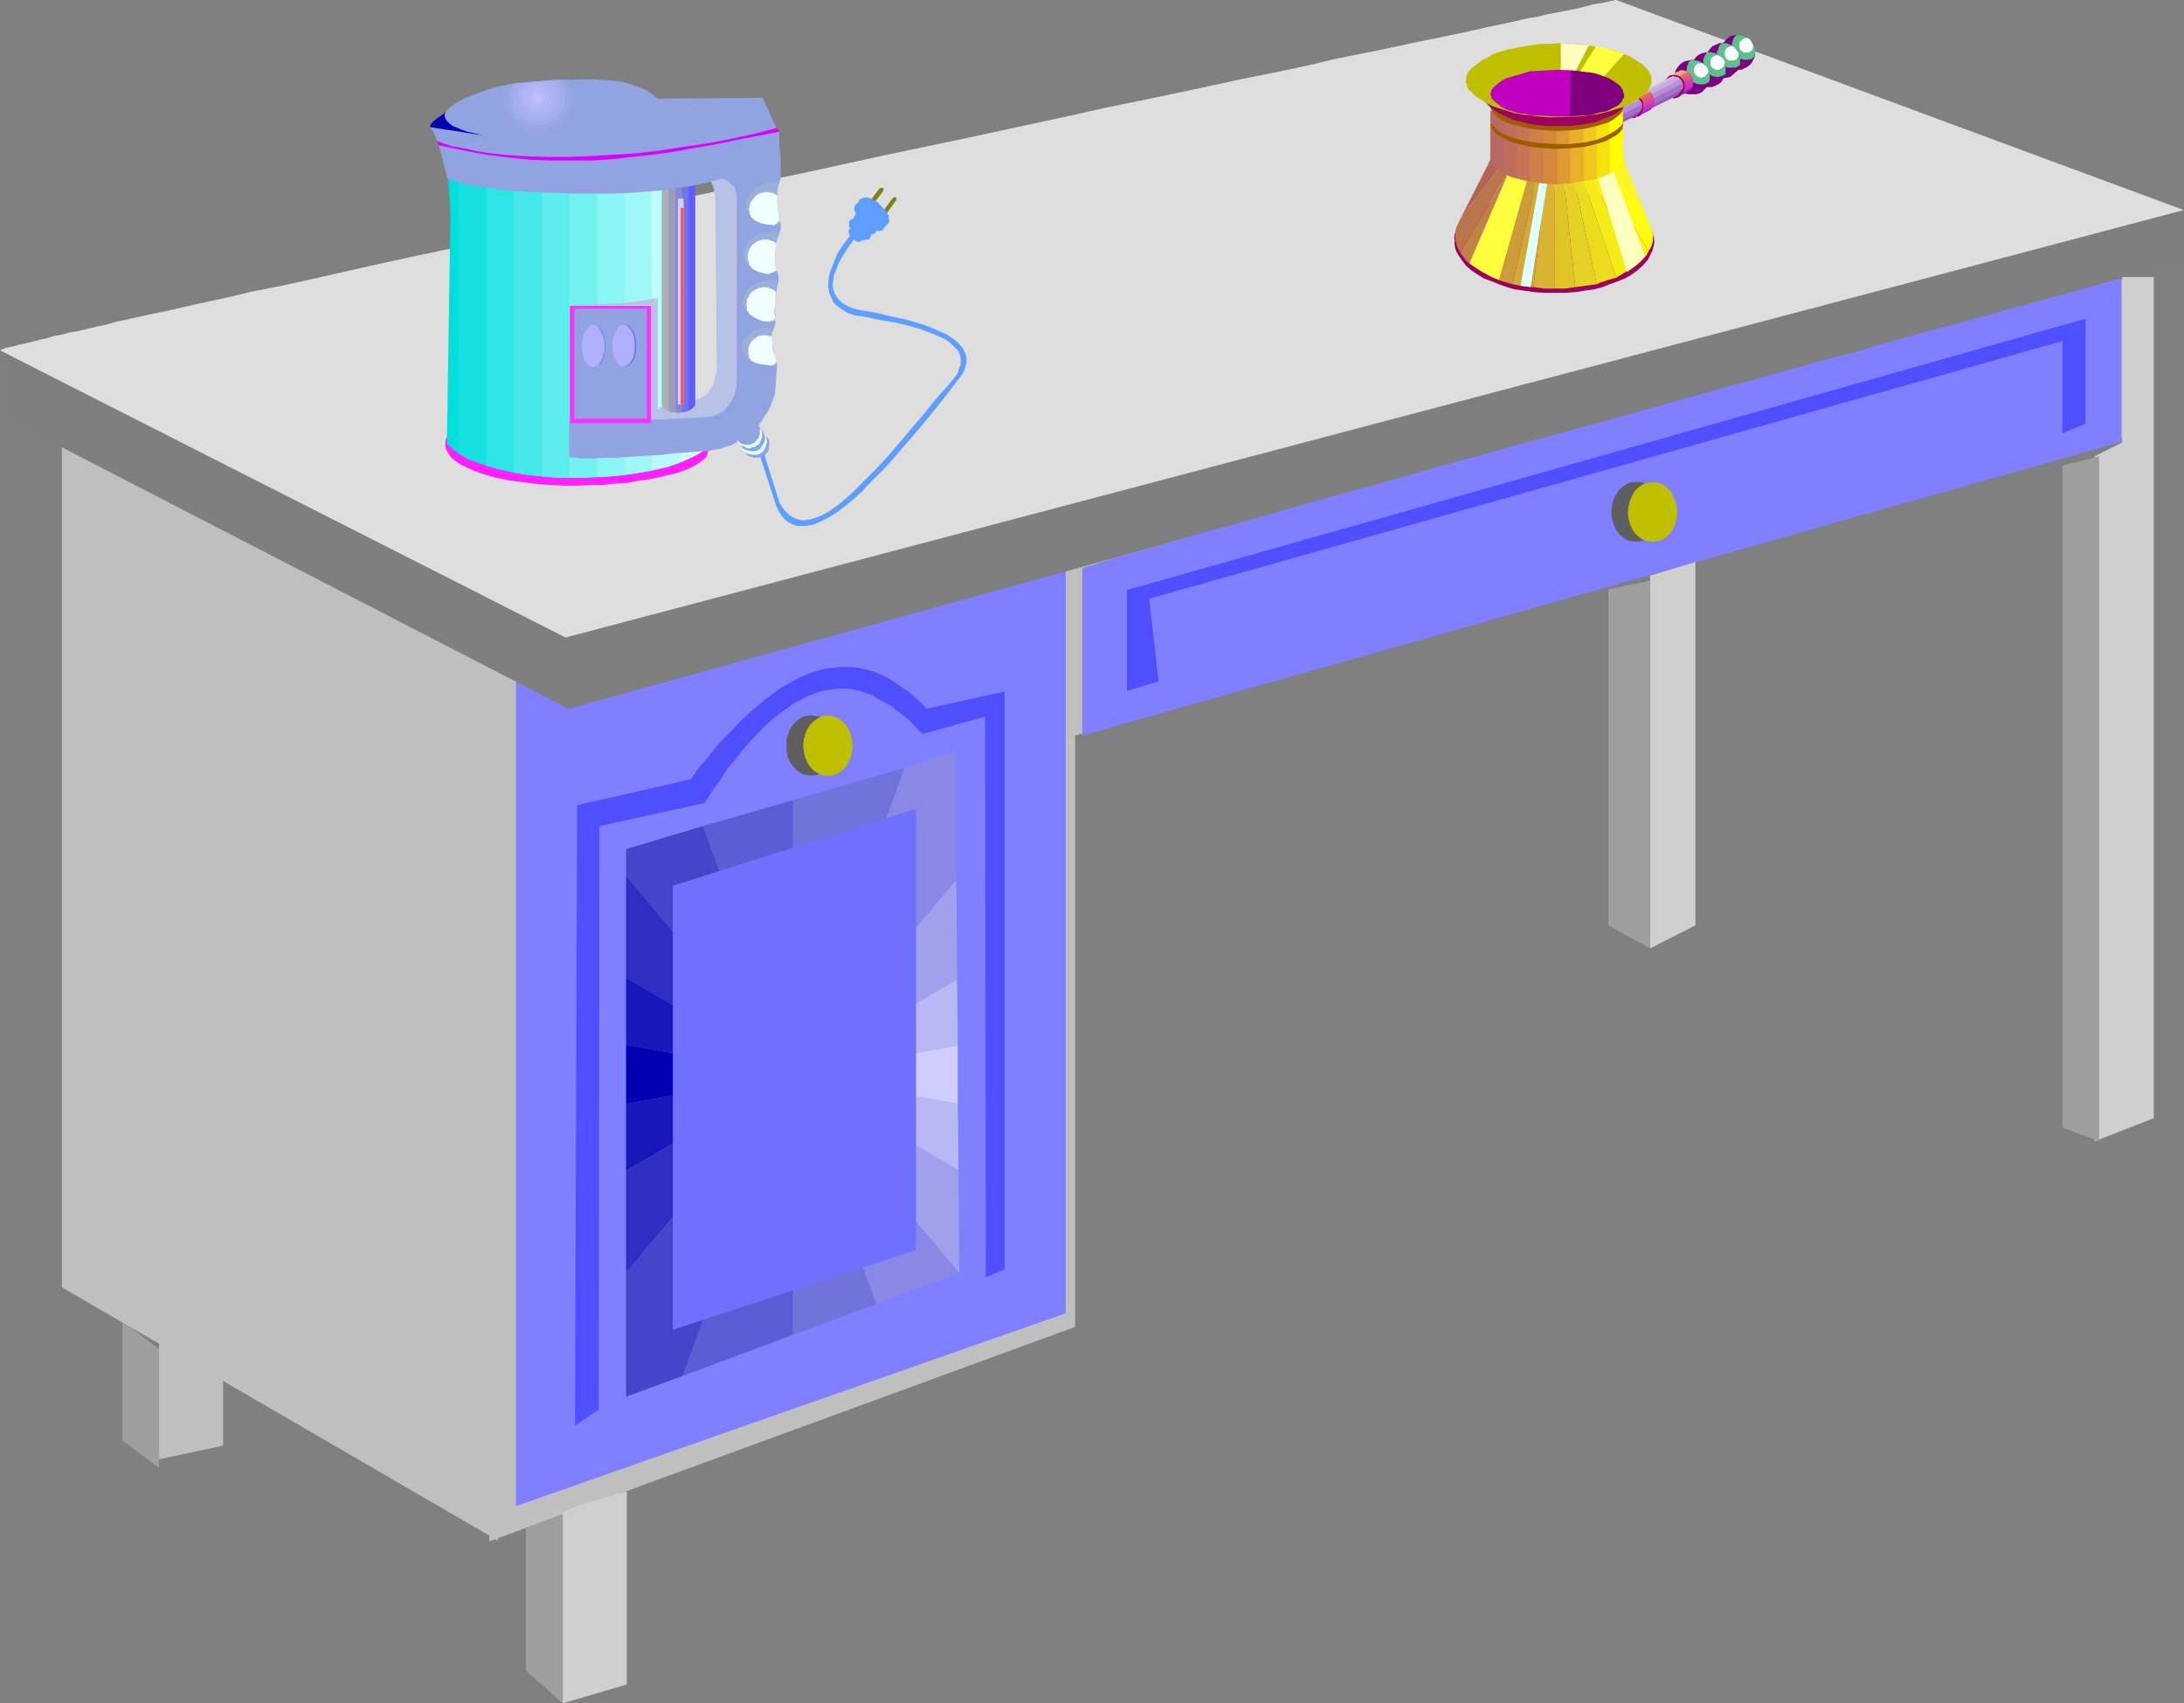 <?xml version="1.0" encoding="UTF-8" standalone="no"?>
<svg
   version="1.0"
   width="129.766mm"
   height="101.18mm"
   id="svg194"
   sodipodi:docname="Desk 18.wmf"
   xmlns:inkscape="http://www.inkscape.org/namespaces/inkscape"
   xmlns:sodipodi="http://sodipodi.sourceforge.net/DTD/sodipodi-0.dtd"
   xmlns="http://www.w3.org/2000/svg"
   xmlns:svg="http://www.w3.org/2000/svg">
  <rect width="100%" height="100%" fill="#808080" stroke="none"/>
  <sodipodi:namedview
     id="namedview194"
     pagecolor="#ffffff"
     bordercolor="#000000"
     borderopacity="0.25"
     inkscape:showpageshadow="2"
     inkscape:pageopacity="0.0"
     inkscape:pagecheckerboard="0"
     inkscape:deskcolor="#d1d1d1"
     inkscape:document-units="mm" />
  <defs
     id="defs1">
    <pattern
       id="WMFhbasepattern"
       patternUnits="userSpaceOnUse"
       width="6"
       height="6"
       x="0"
       y="0" />
  </defs>
  <path
     style="fill:#9e9e9e;fill-opacity:1;fill-rule:evenodd;stroke:none"
     d="m 27.472,296.624 v 26.819 l 8.242,6.139 v -26.657 z"
     id="path1" />
  <path
     style="fill:#bfbfbf;fill-opacity:1;fill-rule:evenodd;stroke:none"
     d="M 111.827,345.9 13.898,289.031 V 96.29 L 113.928,143.465 Z"
     id="path2" />
  <path
     style="fill:#dedede;fill-opacity:1;fill-rule:evenodd;stroke:none"
     d="M 0,78.68 125.725,143.465 490.455,47.176 362.953,0 v 0 h -0.323 l -0.323,0.162 h -0.323 l -0.646,0.162 -0.646,0.162 -0.808,0.162 -0.97,0.162 -1.131,0.162 -1.131,0.323 -1.293,0.323 -1.293,0.323 -1.616,0.323 -1.616,0.323 -1.778,0.323 -1.778,0.323 -1.778,0.485 -2.101,0.323 -2.101,0.485 -2.101,0.485 -2.262,0.485 -2.424,0.485 -5.01,1.131 -5.333,1.131 -5.656,1.131 -5.979,1.292 -6.302,1.292 -6.464,1.292 -6.787,1.616 -6.949,1.454 -7.272,1.454 -7.434,1.616 -7.595,1.616 -7.757,1.616 -7.918,1.616 -7.918,1.777 -8.242,1.777 -16.483,3.554 -16.968,3.554 -16.968,3.716 -16.968,3.554 -16.806,3.554 -16.645,3.716 -8.08,1.616 -8.08,1.777 -7.918,1.777 -7.757,1.616 -7.595,1.616 -7.434,1.616 -7.11,1.616 -7.11,1.616 -6.626,1.454 -6.626,1.292 -6.141,1.454 -5.979,1.292 -5.656,1.292 -5.333,1.131 -5.171,1.131 -2.262,0.485 -2.262,0.646 -2.262,0.485 -2.101,0.485 -1.939,0.485 -1.939,0.323 -1.778,0.485 -1.778,0.323 -1.616,0.485 -1.454,0.323 -1.293,0.323 -1.293,0.323 -1.293,0.323 -0.97,0.162 -0.97,0.323 -0.808,0.162 -0.808,0.162 -0.485,0.162 -0.485,0.162 -0.323,0.162 H 0.162 Z"
     id="path3" />
  <path
     style="fill:#bfbfbf;fill-opacity:1;fill-rule:evenodd;stroke:none"
     d="m 111.827,151.22 -1.939,194.841 131.542,-48.145 V 165.114 L 476.719,98.39 v -39.421 0 l -0.323,0.162 h -0.323 l -0.323,0.162 -0.646,0.162 -0.646,0.162 -0.808,0.162 -0.97,0.323 -1.131,0.323 -1.131,0.323 -1.293,0.323 -1.454,0.323 -1.454,0.323 -1.616,0.485 -1.778,0.485 -1.778,0.323 -1.939,0.485 -2.101,0.646 -2.101,0.485 -2.101,0.646 -2.262,0.485 -2.424,0.646 -5.01,1.292 -5.494,1.454 -5.656,1.454 -5.979,1.454 -6.302,1.616 -6.464,1.777 -6.787,1.777 -7.11,1.777 -7.272,1.777 -7.434,1.939 -7.595,1.939 -7.757,2.1 -7.918,1.939 -8.08,2.1 -8.242,2.1 -16.645,4.362 -16.968,4.201 -17.13,4.524 -17.13,4.362 -16.968,4.201 -16.483,4.362 -8.242,1.939 -8.08,2.1 -7.918,2.1 -7.918,1.939 -7.595,1.939 -7.434,1.777 -7.272,1.939 -6.949,1.777 -6.787,1.616 -6.626,1.616 -6.302,1.616 -5.979,1.454 -5.656,1.454 -5.333,1.292 -5.01,1.292 -2.424,0.646 -2.424,0.485 -2.101,0.485 -2.101,0.485 -2.101,0.646 -1.939,0.323 -1.778,0.485 -1.616,0.485 -1.616,0.323 -1.616,0.323 -1.293,0.323 -1.293,0.323 -1.131,0.162 -1.131,0.323 -0.97,0.162 -0.808,0.162 -0.808,0.162 -0.485,0.162 h -0.485 z"
     id="path4" />
  <path
     style="fill:#7f7fff;fill-opacity:1;fill-rule:evenodd;stroke:none"
     d="M 115.867,338.145 V 151.22 L 239.329,121.816 v 173.031 z"
     id="path5" />
  <path
     style="fill:#7f7f7f;fill-opacity:1;fill-rule:evenodd;stroke:none"
     d="M 0,78.68 127.664,143.465 490.455,47.176 V 58.969 L 127.664,159.137 2.101,94.351 Z"
     id="path6" />
  <path
     style="fill:#4f4fff;fill-opacity:1;fill-rule:evenodd;stroke:none"
     d="m 129.118,320.051 0.485,-139.265 25.533,-5.816 1.778,-2.585 2.101,-2.423 1.778,-2.262 1.939,-2.1 1.939,-1.939 1.778,-1.939 1.778,-1.616 1.939,-1.616 1.616,-1.454 1.778,-1.292 1.778,-1.292 1.778,-0.969 1.616,-0.969 1.778,-0.808 1.616,-0.646 1.616,-0.485 1.778,-0.485 1.454,-0.162 1.616,-0.162 h 1.616 1.616 l 1.616,0.323 1.454,0.323 1.616,0.485 1.454,0.646 1.454,0.646 1.454,0.969 1.454,0.969 1.454,0.969 1.454,1.292 1.454,1.292 1.454,1.454 17.453,-3.877 v 129.733 l -4.202,1.777 -0.162,-125.855 -14.059,3.877 -1.454,-1.454 -1.293,-1.454 -1.454,-1.131 -1.454,-1.131 -1.454,-1.131 -1.454,-0.808 -1.454,-0.808 -1.293,-0.808 -1.454,-0.485 -1.454,-0.485 -1.454,-0.323 -1.454,-0.162 h -1.454 l -1.454,0.162 -1.454,0.162 -1.454,0.323 -1.454,0.485 -1.616,0.646 -1.454,0.808 -1.616,0.808 -1.454,1.131 -1.616,1.131 -1.616,1.292 -1.616,1.454 -1.616,1.616 -1.616,1.777 -1.778,1.939 -1.616,2.1 -1.778,2.1 -1.616,2.585 -1.778,2.423 -1.778,2.747 -23.594,5.17 -0.162,131.025 z"
     id="path7" />
  <path
     style="fill:#b8b8f5;fill-opacity:1;fill-rule:evenodd;stroke:none"
     d="m 215.089,234.747 -0.162,-14.864 -36.845,21.326 z"
     id="path8" />
  <path
     style="fill:#1717ba;fill-opacity:1;fill-rule:evenodd;stroke:none"
     d="m 140.592,247.833 v 15.025 L 178.083,241.209 Z"
     id="path9" />
  <path
     style="fill:#a0a0ed;fill-opacity:1;fill-rule:evenodd;stroke:none"
     d="m 214.928,219.883 -0.162,-22.457 -36.683,43.783 z"
     id="path10" />
  <path
     style="fill:#2e2ec2;fill-opacity:1;fill-rule:evenodd;stroke:none"
     d="m 140.592,262.858 v 22.942 L 178.083,241.209 Z"
     id="path11" />
  <path
     style="fill:#8989e5;fill-opacity:1;fill-rule:evenodd;stroke:none"
     d="m 203.131,172.385 11.474,-3.554 0.162,28.596 -36.683,43.783 z"
     id="path12" />
  <path
     style="fill:#4545cc;fill-opacity:1;fill-rule:evenodd;stroke:none"
     d="m 153.358,308.903 -12.766,4.685 V 285.8 L 178.083,241.209 Z"
     id="path13" />
  <path
     style="fill:#7272db;fill-opacity:1;fill-rule:evenodd;stroke:none"
     d="m 203.131,172.385 -25.048,7.27 v 61.554 z"
     id="path14" />
  <path
     style="fill:#5c5cd4;fill-opacity:1;fill-rule:evenodd;stroke:none"
     d="M 153.358,308.903 178.083,299.694 V 241.209 Z"
     id="path15" />
  <path
     style="fill:#5c5cd4;fill-opacity:1;fill-rule:evenodd;stroke:none"
     d="m 178.083,179.655 -20.2,5.816 20.2,55.738 z"
     id="path16" />
  <path
     style="fill:#7272db;fill-opacity:1;fill-rule:evenodd;stroke:none"
     d="M 178.083,299.694 196.829,292.747 178.083,241.209 Z"
     id="path17" />
  <path
     style="fill:#4545cc;fill-opacity:1;fill-rule:evenodd;stroke:none"
     d="m 157.883,185.471 -17.291,5.17 v 5.978 l 37.491,44.591 z"
     id="path18" />
  <path
     style="fill:#8989e5;fill-opacity:1;fill-rule:evenodd;stroke:none"
     d="m 215.413,285.8 v 0 l -18.584,6.947 -18.746,-51.538 z"
     id="path19" />
  <path
     style="fill:#2e2ec2;fill-opacity:1;fill-rule:evenodd;stroke:none"
     d="m 140.592,196.619 v 22.942 l 37.491,21.649 z"
     id="path20" />
  <path
     style="fill:#a0a0ed;fill-opacity:1;fill-rule:evenodd;stroke:none"
     d="M 215.413,285.8 215.251,262.697 178.083,241.209 Z"
     id="path21" />
  <path
     style="fill:#1717ba;fill-opacity:1;fill-rule:evenodd;stroke:none"
     d="m 140.592,219.56 v 15.025 l 37.491,6.624 z"
     id="path22" />
  <path
     style="fill:#b8b8f5;fill-opacity:1;fill-rule:evenodd;stroke:none"
     d="m 215.251,262.697 -0.162,-14.864 -37.006,-6.624 z"
     id="path23" />
  <path
     style="fill:#0000b2;fill-opacity:1;fill-rule:evenodd;stroke:none"
     d="m 140.592,234.585 v 13.248 l 37.491,-6.624 z"
     id="path24" />
  <path
     style="fill:#cfcfff;fill-opacity:1;fill-rule:evenodd;stroke:none"
     d="m 215.089,247.833 v -13.086 l -37.006,6.462 z"
     id="path25" />
  <path
     style="fill:#7070ff;fill-opacity:1;fill-rule:evenodd;stroke:none"
     d="m 151.096,198.88 v 99.683 l 54.621,-17.933 v -99.036 z"
     id="path26" />
  <path
     style="fill:#5e5e5e;fill-opacity:1;fill-rule:evenodd;stroke:none"
     d="m 182.123,160.591 -1.131,0.162 -0.97,0.323 -0.97,0.646 -0.808,0.808 -0.808,1.131 -0.485,1.131 -0.323,1.292 v 1.292 1.292 l 0.323,1.292 0.485,1.131 0.808,1.131 0.808,0.808 0.97,0.646 0.97,0.323 1.131,0.162 1.131,-0.162 1.131,-0.323 0.97,-0.646 0.808,-0.808 0.646,-1.131 0.485,-1.131 0.323,-1.292 0.162,-1.292 -0.162,-1.292 -0.323,-1.292 -0.485,-1.131 -0.646,-1.131 -0.808,-0.808 -0.97,-0.646 -1.131,-0.323 z"
     id="path27" />
  <path
     style="fill:#bfbf00;fill-opacity:1;fill-rule:evenodd;stroke:none"
     d="m 185.84,160.591 -1.131,0.162 -0.97,0.485 -0.97,0.646 -0.808,0.808 -0.646,0.969 -0.485,1.131 -0.323,1.292 -0.162,1.292 0.162,1.454 0.323,1.292 0.485,1.131 0.646,0.969 0.808,0.808 0.97,0.646 0.97,0.485 h 1.131 1.131 l 1.131,-0.485 0.97,-0.646 0.808,-0.808 0.646,-0.969 0.485,-1.131 0.323,-1.292 0.162,-1.454 -0.162,-1.292 -0.323,-1.292 -0.485,-1.131 -0.646,-0.969 -0.808,-0.808 -0.97,-0.646 -1.131,-0.485 z"
     id="path28" />
  <path
     style="fill:#7f7fff;fill-opacity:1;fill-rule:evenodd;stroke:none"
     d="M 243.046,127.632 V 165.114 L 476.396,99.198 V 62.524 h -0.162 l -0.485,0.162 -0.808,0.162 -1.131,0.323 -1.454,0.323 -1.778,0.646 -1.939,0.485 -2.262,0.646 -2.586,0.646 -2.747,0.808 -3.07,0.808 -3.232,0.969 -3.394,0.808 -3.717,1.131 -3.717,0.969 -4.04,1.131 -4.202,1.131 -4.363,1.131 -4.525,1.292 -4.686,1.292 -4.686,1.454 -5.01,1.292 -5.01,1.292 -5.01,1.454 -10.504,2.908 -10.666,2.908 -21.816,6.139 -10.827,2.908 -10.989,3.07 -10.666,2.908 -10.342,2.908 -10.181,2.908 -4.848,1.292 -4.686,1.292 -4.686,1.292 -4.525,1.292 -4.363,1.292 -4.04,1.131 -4.04,1.131 -3.878,0.969 -3.717,1.131 -3.394,0.969 -3.07,0.969 -3.07,0.808 -2.747,0.808 -2.424,0.646 -2.262,0.646 -2.101,0.646 -1.616,0.485 -1.454,0.485 -1.131,0.323 -0.646,0.162 z"
     id="path29" />
  <path
     style="fill:#cfcfcf;fill-opacity:1;fill-rule:evenodd;stroke:none"
     d="M 483.668,62.201 V 251.064 l -13.251,5.17 V 102.429 l 6.141,-3.07 V 62.201 Z"
     id="path30" />
  <path
     style="fill:#9e9e9e;fill-opacity:1;fill-rule:evenodd;stroke:none"
     d="M 471.387,256.234 V 102.429 l -8.242,2.1 v 148.635 z"
     id="path31" />
  <path
     style="fill:#cfcfcf;fill-opacity:1;fill-rule:evenodd;stroke:none"
     d="m 370.548,212.936 v -83.688 l 10.181,-3.07 v 81.588 z"
     id="path32" />
  <path
     style="fill:#9e9e9e;fill-opacity:1;fill-rule:evenodd;stroke:none"
     d="m 370.548,212.936 -9.373,-5.17 V 132.318 l 9.373,-1.939 z"
     id="path33" />
  <path
     style="fill:#cfcfcf;fill-opacity:1;fill-rule:evenodd;stroke:none"
     d="m 126.371,339.922 v 42.49 l 14.382,-4.201 v -43.46 l -0.162,0.162 -0.485,0.162 -0.808,0.162 -0.97,0.162 -1.131,0.485 -1.293,0.323 -2.747,0.808 -2.747,0.808 -1.131,0.485 -1.131,0.485 -0.808,0.323 -0.646,0.323 -0.323,0.323 z"
     id="path34" />
  <path
     style="fill:#9e9e9e;fill-opacity:1;fill-rule:evenodd;stroke:none"
     d="m 126.371,382.413 -8.242,-7.27 v -32.15 l 8.242,-3.07 z"
     id="path35" />
  <path
     style="fill:#bfbfbf;fill-opacity:1;fill-rule:evenodd;stroke:none"
     d="m 35.714,327.644 14.382,-3.07 V 310.034 L 35.714,300.663 Z"
     id="path36" />
  <path
     style="fill:#4f4fff;fill-opacity:1;fill-rule:evenodd;stroke:none"
     d="M 253.065,155.098 V 132.479 L 468.316,71.571 v 23.588 l -5.171,2.1 V 76.579 l -205.07,57.839 2.101,18.579 z"
     id="path37" />
  <path
     style="fill:#5e5e5e;fill-opacity:1;fill-rule:evenodd;stroke:none"
     d="m 367.316,108.245 h -1.131 l -0.97,0.485 -0.97,0.646 -0.808,0.808 -0.646,0.969 -0.485,1.131 -0.323,1.292 -0.162,1.454 0.162,1.292 0.323,1.131 0.485,1.292 0.646,0.969 0.808,0.808 0.97,0.646 0.97,0.323 1.131,0.162 1.131,-0.162 1.131,-0.323 0.97,-0.646 0.808,-0.808 0.646,-0.969 0.485,-1.292 0.323,-1.131 0.162,-1.292 -0.162,-1.454 -0.323,-1.292 -0.485,-1.131 -0.646,-0.969 -0.808,-0.808 -0.97,-0.646 -1.131,-0.485 z"
     id="path38" />
  <path
     style="fill:#bfbf00;fill-opacity:1;fill-rule:evenodd;stroke:none"
     d="m 371.195,108.245 -1.293,0.162 -0.97,0.323 -0.97,0.646 -0.808,0.808 -0.646,1.131 -0.485,1.131 -0.323,1.292 -0.162,1.292 0.162,1.292 0.323,1.292 0.485,1.131 0.646,0.969 0.808,0.808 0.97,0.646 0.97,0.323 1.293,0.162 1.131,-0.162 0.97,-0.323 0.97,-0.646 0.808,-0.808 0.646,-0.969 0.485,-1.131 0.323,-1.292 0.162,-1.292 -0.162,-1.292 -0.323,-1.292 -0.485,-1.131 -0.646,-1.131 -0.808,-0.808 -0.97,-0.646 -0.97,-0.323 z"
     id="path39" />
  <path
     style="fill:#7f7f1e;fill-opacity:1;fill-rule:evenodd;stroke:none"
     d="m 198.121,47.66 2.262,-3.07 0.485,-0.323 h 0.323 l 0.162,0.323 -0.162,0.485 -2.262,3.07 z"
     id="path40" />
  <path
     style="fill:#0000b2;fill-opacity:1;fill-rule:evenodd;stroke:none"
     d="m 96.798,28.596 -0.162,-0.162 v -0.323 l 0.323,-0.485 0.485,-0.485 0.808,-0.646 0.97,-0.646 0.97,-0.808 0.97,-0.808 8.403,7.432 z"
     id="path41" />
  <path
     style="fill:#ff1fff;fill-opacity:1;fill-rule:evenodd;stroke:none"
     d="m 129.603,94.19 1.616,0.323 1.616,0.162 3.07,0.485 2.909,0.323 2.747,0.485 2.586,0.323 2.424,0.323 2.262,0.323 1.939,0.323 1.939,0.485 1.616,0.323 1.454,0.485 1.131,0.485 0.97,0.323 0.646,0.646 0.323,0.646 0.162,0.646 -0.162,0.646 -0.323,0.808 -0.808,0.646 -1.131,0.808 -1.131,0.646 -1.454,0.646 -1.778,0.646 -1.939,0.485 -2.101,0.485 -2.262,0.485 -2.424,0.323 -2.424,0.485 -2.747,0.162 -2.909,0.323 h -2.747 l -3.07,0.162 h -2.909 l -2.909,-0.162 -2.747,-0.162 -2.586,-0.323 -2.424,-0.323 -2.262,-0.323 -2.262,-0.485 -1.939,-0.485 -1.939,-0.646 -1.616,-0.646 -1.454,-0.646 -1.293,-0.646 -1.131,-0.808 -0.808,-0.646 -0.646,-0.969 -0.485,-0.808 -0.162,-0.646 v -1.454 l 0.485,-1.131 0.323,-0.485 0.808,-0.969 1.131,-0.969 1.454,-0.646 1.616,-0.485 1.939,-0.485 2.101,-0.323 2.262,-0.162 2.586,-0.162 h 2.747 l 2.909,0.162 2.909,0.323 3.07,0.323 z"
     id="path42" />
  <path
     style="fill:#00dede;fill-opacity:1;fill-rule:evenodd;stroke:none"
     d="m 100.353,99.683 0.808,-51.699 -0.162,-2.747 -0.162,-2.747 -0.323,-2.585 -0.485,-2.585 -0.485,-2.262 -0.808,-2.423 -0.97,-2.1 -0.97,-1.939 3.232,0.969 3.232,0.969 3.07,0.808 2.909,0.808 v 72.379 l -2.747,-0.969 -1.293,-0.485 -1.131,-0.646 -1.131,-0.646 -0.97,-0.646 -0.808,-0.808 z"
     id="path43" />
  <path
     style="fill:#17e0e0;fill-opacity:1;fill-rule:evenodd;stroke:none"
     d="m 115.382,33.12 -2.909,-0.485 -3.07,-0.485 -3.232,-0.808 -3.232,-0.808 v 71.248 l 1.293,0.808 1.293,0.646 1.454,0.485 1.616,0.646 1.454,0.485 1.778,0.485 3.555,0.808 z"
     id="path44" />
  <path
     style="fill:#2de5e5;fill-opacity:1;fill-rule:evenodd;stroke:none"
     d="m 121.685,33.604 -3.07,-0.162 -3.07,-0.323 -3.07,-0.485 -3.232,-0.485 v 72.379 l 2.747,0.808 3.07,0.646 3.232,0.646 3.394,0.323 z"
     id="path45" />
  <path
     style="fill:#45e8e8;fill-opacity:1;fill-rule:evenodd;stroke:none"
     d="m 127.825,33.443 -2.909,0.162 h -2.909 l -3.232,-0.162 -3.394,-0.323 v 73.025 l 2.909,0.485 3.232,0.323 3.07,0.162 3.232,0.162 z"
     id="path46" />
  <path
     style="fill:#5eeded;fill-opacity:1;fill-rule:evenodd;stroke:none"
     d="m 134.128,32.474 -2.909,0.485 -2.909,0.485 -3.232,0.162 h -3.394 v 73.348 l 3.07,0.323 h 3.07 3.07 l 3.232,-0.162 z"
     id="path47" />
  <path
     style="fill:#73f0f0;fill-opacity:1;fill-rule:evenodd;stroke:none"
     d="m 140.269,30.373 -1.293,0.646 -1.293,0.485 -1.454,0.485 -1.454,0.323 -1.778,0.323 -1.616,0.323 -1.778,0.162 -1.778,0.323 v 73.833 h 3.07 l 3.232,-0.162 3.07,-0.162 3.07,-0.323 z"
     id="path48" />
  <path
     style="fill:#8af5f5;fill-opacity:1;fill-rule:evenodd;stroke:none"
     d="m 134.128,32.474 1.939,-0.485 1.939,-0.646 1.778,-0.646 1.454,-0.646 1.454,-0.808 1.293,-0.969 1.131,-0.808 0.808,-0.969 0.485,2.423 v 76.741 l -2.909,0.485 -3.07,0.485 -3.07,0.323 -3.232,0.162 z"
     id="path49" />
  <path
     style="fill:#a0f7f7;fill-opacity:1;fill-rule:evenodd;stroke:none"
     d="m 140.269,30.373 1.778,-0.808 1.454,-0.969 1.454,-0.969 0.97,-1.131 5.494,26.334 0.323,38.613 0.97,0.485 v 11.955 l -2.747,0.969 -3.07,0.646 -3.232,0.646 -3.394,0.485 z"
     id="path50" />
  <path
     style="fill:#b8fafa;fill-opacity:1;fill-rule:evenodd;stroke:none"
     d="m 146.409,28.919 5.01,23.911 0.323,38.613 0.97,0.485 0.808,0.323 0.97,0.162 h 0.646 l 0.808,-0.323 0.808,-0.323 0.97,-0.646 0.97,-0.646 0.162,10.017 -1.131,0.808 -1.131,0.808 -1.454,0.646 -1.616,0.646 -1.616,0.646 -1.778,0.646 -1.778,0.485 -1.939,0.485 z"
     id="path51" />
  <path
     style="fill:#cfffff;fill-opacity:1;fill-rule:evenodd;stroke:none"
     d="m 152.712,91.928 0.646,0.162 0.808,0.323 h 0.646 l 0.646,-0.162 0.808,-0.323 0.646,-0.323 0.808,-0.485 0.97,-0.646 0.162,10.017 -1.293,0.969 -1.454,0.808 -1.616,0.808 -1.778,0.808 z"
     id="path52" />
  <path
     style="fill:#de00ff;fill-opacity:1;fill-rule:evenodd;stroke:none"
     d="m 175.174,29.565 -2.586,-2.747 -26.987,0.485 0.162,2.747 -0.485,0.323 -0.485,0.323 -0.646,0.323 -0.646,0.323 -0.97,0.323 -0.97,0.162 -0.97,0.323 -1.131,0.162 -2.424,0.323 -2.909,0.323 -3.07,0.162 -3.232,0.162 h -7.11 l -3.717,-0.162 -3.878,-0.162 -7.434,-0.485 -3.878,-0.485 -3.555,-0.485 0.162,0.808 0.323,0.808 0.646,0.646 0.485,0.646 0.97,0.646 0.97,0.646 0.97,0.485 1.293,0.485 1.454,0.485 1.454,0.323 1.778,0.323 1.939,0.323 1.939,0.323 2.101,0.162 2.262,0.162 h 2.424 2.586 l 2.586,-0.162 2.747,-0.162 2.909,-0.162 3.07,-0.323 3.232,-0.323 3.394,-0.485 3.394,-0.485 3.555,-0.646 3.717,-0.646 3.717,-0.808 4.04,-0.808 4.04,-0.969 4.04,-0.969 4.363,-1.131 z"
     id="path53" />
  <path
     style="fill:#bfffff;fill-opacity:1;fill-rule:evenodd;stroke:none"
     d="m 145.763,95.159 0.323,-3.231 0.162,-3.554 0.162,-3.716 0.162,-4.039 v -4.039 -4.201 l -0.162,-8.401 -0.162,-8.401 v -3.877 -3.877 -6.786 -2.908 -1.292 l 0.162,-1.131 0.323,-0.162 0.485,0.162 h 0.323 l 0.323,0.323 v 58 l -0.323,0.485 -0.485,0.323 -0.485,0.162 z"
     id="path54" />
  <path
     style="fill:#bfffff;fill-opacity:1;fill-rule:evenodd;stroke:none"
     d="m 149.318,37.32 -0.646,-0.808 -0.808,-0.485 v 58 l 0.646,-0.646 0.808,-0.646 v 0 z"
     id="path55" />
  <path
     style="fill:#61ffff;fill-opacity:1;fill-rule:evenodd;stroke:none"
     d="m 149.965,38.774 -0.323,-0.808 -0.323,-0.485 -0.808,-0.969 v 56.869 l 0.646,-0.485 0.808,-0.485 z"
     id="path56" />
  <path
     style="fill:#00ffff;fill-opacity:1;fill-rule:evenodd;stroke:none"
     d="m 150.449,40.552 -0.485,-1.777 -0.646,-1.454 v 55.415 0 l 0.485,-0.323 0.646,-0.485 z"
     id="path57" />
  <path
     style="fill:#00ffff;fill-opacity:1;fill-rule:evenodd;stroke:none"
     d="m 149.965,38.774 0.323,1.131 0.323,1.292 0.323,1.454 0.323,1.616 0.162,1.777 v 1.777 1.939 1.939 l -0.162,1.777 v 1.939 6.947 2.585 l 0.162,5.331 v 11.148 2.747 2.585 l -0.162,2.585 -0.162,2.423 -0.646,0.323 -0.485,0.323 z"
     id="path58" />
  <path
     style="fill:#b8c2e8;fill-opacity:1;fill-rule:evenodd;stroke:none"
     d="m 162.569,93.059 -19.715,3.554 0.97,-1.131 0.808,-0.969 0.97,-0.646 0.323,-0.323 0.323,-0.162 0.485,-0.646 0.646,-0.646 0.97,-0.646 0.97,-0.485 0.97,-0.485 0.97,-0.485 1.131,-0.323 0.808,-0.162 0.646,0.162 0.646,0.162 0.646,0.162 h 0.646 l 0.646,-0.162 0.646,-0.323 0.485,-0.323 0.646,-0.323 0.646,-0.485 0.485,-0.646 0.485,-0.808 0.323,-0.646 0.323,-0.969 0.162,-0.969 0.323,-0.969 v -1.131 l -0.323,-37.32 -0.162,-1.292 -0.162,-1.131 -0.323,-0.969 -0.323,-0.646 -0.485,-0.646 -0.323,-0.485 -0.485,-0.323 -0.485,-0.323 0.646,-0.646 0.646,-0.485 0.646,-0.323 0.646,-0.162 0.485,-0.162 0.646,0.162 0.485,0.162 0.485,0.162 0.485,0.485 0.323,0.485 0.97,1.131 0.646,1.292 0.646,1.454 0.646,43.944 -0.162,1.454 -0.162,1.131 -0.485,1.131 -0.485,0.808 -0.646,0.808 -0.646,0.646 -0.646,0.323 z"
     id="path59" />
  <path
     style="fill:#b0b0b0;fill-opacity:1;fill-rule:evenodd;stroke:none"
     d="m 151.742,39.744 -3.07,-0.162 v 51.376 l 0.323,0.646 0.646,0.485 0.97,0.323 1.131,0.162 z"
     id="path60" />
  <path
     style="fill:#9c9cc2;fill-opacity:1;fill-rule:evenodd;stroke:none"
     d="m 150.126,39.744 h 3.07 v 52.83 h -0.808 -0.808 -0.808 l -0.646,-0.323 z"
     id="path61" />
  <path
     style="fill:#8787d6;fill-opacity:1;fill-rule:evenodd;stroke:none"
     d="m 151.742,39.744 2.909,0.162 v 52.345 l -0.646,0.162 -0.808,0.162 -0.808,0.162 -0.646,-0.162 z"
     id="path62" />
  <path
     style="fill:#7373eb;fill-opacity:1;fill-rule:evenodd;stroke:none"
     d="M 156.105,90.474 V 39.905 l -2.909,-0.162 v 52.83 l 0.97,-0.162 0.97,-0.485 0.646,-0.485 0.323,-0.485 z"
     id="path63" />
  <path
     style="fill:#5e5eff;fill-opacity:1;fill-rule:evenodd;stroke:none"
     d="M 156.105,90.474 V 39.905 h -1.454 v 52.345 l 0.97,-0.808 0.323,-0.323 z"
     id="path64" />
  <path
     style="fill:#91a3e0;fill-opacity:1;fill-rule:evenodd;stroke:none"
     d="m 100.515,40.067 1.131,0.485 1.131,0.323 1.293,0.323 1.454,0.323 1.454,0.323 1.616,0.162 3.555,0.485 3.878,0.485 4.04,0.162 4.363,0.162 4.363,0.162 h 4.202 4.363 l 4.363,-0.162 4.04,-0.323 3.878,-0.323 3.555,-0.646 1.616,-0.162 1.616,-0.323 1.454,-0.323 1.293,-0.323 3.07,-0.808 0.646,0.323 0.646,0.323 0.485,0.485 0.646,0.485 0.323,0.485 0.323,0.808 0.162,0.808 v 1.131 40.067 l -0.162,1.939 -0.323,1.616 -0.646,1.454 -0.808,1.131 -0.808,0.969 -0.97,0.646 -1.131,0.485 -0.97,0.323 -2.101,0.162 -2.101,0.162 h -1.778 l -1.778,0.162 h -1.616 l -1.616,0.162 h -1.293 -1.293 l -18.261,0.646 v 7.593 0.162 h 0.162 l 0.323,0.162 h 0.485 0.646 l 0.646,0.162 h 3.555 l 2.262,-0.162 h 2.424 l 2.586,-0.162 5.333,-0.323 2.586,-0.162 2.424,-0.323 2.424,-0.162 2.101,-0.162 1.778,-0.162 h 0.808 0.646 l 1.293,-0.323 1.293,-0.162 1.293,-0.485 1.293,-0.323 1.131,-0.646 1.131,-0.485 0.97,-0.646 0.97,-0.808 0.97,-0.808 1.616,-1.939 0.646,-1.131 0.808,-1.131 0.646,-1.292 0.485,-1.292 0.485,-1.454 0.485,-6.462 -0.162,-0.162 -0.323,-0.485 -0.323,-0.646 -0.485,-0.808 -0.162,-1.292 -0.162,-1.292 0.162,-0.808 0.162,-0.969 0.162,-0.969 0.485,-0.969 0.162,-0.646 0.162,-0.323 -0.162,-0.323 -0.323,-1.131 -0.162,-1.131 v -0.969 l 0.162,-1.131 0.485,-2.262 0.323,-1.131 0.323,-1.292 v -0.808 l -0.162,-0.969 -0.485,-1.131 -0.162,-1.131 -0.162,-1.131 v -1.292 l 0.162,-0.969 0.162,-1.131 0.323,-1.131 0.485,-0.969 0.162,-0.646 0.162,-0.485 v -0.646 -0.485 l -0.485,-0.969 -0.323,-1.131 -0.162,-0.969 -0.162,-0.969 v -1.131 l 0.162,-1.131 0.162,-1.292 0.323,-1.131 0.485,-1.616 v -1.454 -1.616 -1.454 l -0.323,-3.07 v -1.454 -1.292 l -5.01,0.969 -5.01,0.969 -4.686,0.969 -4.686,0.808 -4.525,0.808 -4.525,0.646 -4.525,0.485 -4.363,0.485 -4.525,0.323 h -4.525 -4.686 l -4.686,-0.162 -4.848,-0.485 -5.171,-0.646 -5.171,-0.969 -5.494,-1.131 z"
     id="path65" />
  <path
     style="fill:#91a3e0;fill-opacity:1;fill-rule:evenodd;stroke:none"
     d="m 100.03,26.657 0.323,0.485 0.485,0.485 0.808,0.646 0.808,0.323 1.131,0.485 1.293,0.485 1.454,0.323 1.616,0.323 1.778,0.323 1.939,0.323 1.939,0.162 2.262,0.162 2.424,0.162 h 2.424 5.656 l 2.262,0.323 2.101,0.162 h 2.101 l 2.101,-0.162 1.778,-0.323 1.778,-0.323 1.616,-0.485 1.454,-0.646 1.293,-0.646 1.131,-0.808 0.97,-0.808 0.97,-0.969 0.808,-0.969 0.485,-0.969 0.485,-0.969 0.162,-1.131 -0.485,-0.646 -0.485,-0.485 -0.646,-0.485 -0.646,-0.485 -1.616,-0.808 -1.939,-0.646 -2.101,-0.646 -2.262,-0.323 -2.424,-0.162 -2.586,-0.162 -5.171,0.162 h -2.424 l -2.424,0.162 -2.262,0.162 -2.101,0.162 -1.939,0.323 -1.454,0.162 -2.909,0.485 -2.747,0.808 -2.586,0.969 -2.424,0.969 -1.131,0.646 -0.97,0.485 -0.808,0.646 -0.646,0.485 -0.485,0.646 -0.323,0.485 v 0.646 z"
     id="path66" />
  <path
     style="fill:#96a6e3;fill-opacity:1;fill-rule:evenodd;stroke:none"
     d="m 126.533,17.933 h 1.131 l 0.162,0.162 v 0.323 l 0.323,0.323 v 0.485 l 0.162,0.323 0.162,0.323 v 0.485 l 0.162,0.323 v 0.485 l 0.162,0.323 v 0.323 h -0.97 v 0.485 0.323 0.323 l -0.162,0.323 v 0.485 l -0.162,0.323 -0.162,0.162 -0.162,0.323 v 0.323 l -0.162,0.323 -0.323,0.323 -0.162,0.323 v 0.323 l -0.323,0.323 -0.162,0.162 -0.323,0.162 -0.162,0.323 -0.323,0.162 -0.323,0.323 -0.162,0.162 -0.323,0.162 -0.323,0.162 -0.323,0.162 -0.323,0.162 -0.323,0.162 h -0.323 l -0.323,0.162 h -0.323 l -0.323,0.162 h -0.323 -0.485 -0.323 -0.323 -0.485 -0.162 l -0.485,-0.162 h -0.323 l -0.323,-0.162 h -0.323 l -0.323,-0.162 -0.323,-0.162 -0.323,-0.162 -0.162,-0.162 -0.323,-0.162 -0.323,-0.162 -0.323,-0.323 -0.162,-0.162 -0.323,-0.323 -0.162,-0.162 -0.162,-0.162 -0.323,-0.323 -0.162,-0.323 -0.162,-0.323 -0.162,-0.323 -0.162,-0.323 -0.162,-0.323 -0.162,-0.323 v -0.162 l -0.162,-0.323 -0.162,-0.485 v -0.323 -0.323 -0.323 -0.485 -0.323 -0.323 -0.323 -0.323 l 0.162,-0.485 0.162,-0.323 v -0.162 l 0.162,-0.323 0.162,-0.323 -1.131,0.323 -0.162,0.323 v 0.323 l -0.162,0.485 v 0.323 l -0.162,0.485 v 0.323 0.323 0.485 0.323 l 0.162,0.485 v 0.485 l 0.162,0.323 v 0.323 l 0.162,0.323 0.162,0.485 0.162,0.323 0.162,0.323 0.162,0.323 0.162,0.323 0.323,0.323 0.162,0.323 0.323,0.323 0.162,0.162 0.323,0.323 0.323,0.162 0.323,0.323 0.323,0.323 h 0.323 l 0.323,0.323 0.323,0.162 0.323,0.162 0.323,0.162 0.323,0.162 h 0.485 l 0.323,0.162 h 0.485 l 0.323,0.162 h 0.323 0.485 0.485 0.323 l 0.485,-0.162 h 0.323 l 0.323,-0.162 h 0.485 l 0.323,-0.162 0.323,-0.162 0.323,-0.162 0.323,-0.162 0.485,-0.323 h 0.323 l 0.323,-0.323 0.323,-0.323 0.162,-0.162 0.323,-0.323 0.162,-0.162 0.323,-0.323 0.323,-0.323 0.162,-0.323 0.162,-0.323 0.323,-0.323 v -0.323 l 0.323,-0.323 v -0.485 l 0.162,-0.323 0.162,-0.323 v -0.323 l 0.162,-0.485 v -0.485 l 0.162,-0.323 v -0.485 h -0.97 v -0.323 -0.323 -0.323 l -0.162,-0.323 v -0.485 l -0.162,-0.323 -0.162,-0.162 -0.162,-0.323 v -0.323 l -0.162,-0.323 -0.323,-0.323 z"
     id="path67" />
  <path
     style="fill:#9ba8e5;fill-opacity:1;fill-rule:evenodd;stroke:none"
     d="m 125.563,17.933 h 0.97 l 0.162,0.323 0.323,0.323 0.162,0.323 v 0.323 l 0.162,0.323 0.162,0.162 0.162,0.323 v 0.485 l 0.162,0.323 v 0.323 0.323 0.323 h -0.97 v 0.323 0.323 0.323 0.323 l -0.162,0.323 v 0.323 l -0.162,0.323 v 0.162 l -0.162,0.323 -0.162,0.323 -0.162,0.162 -0.162,0.323 -0.162,0.323 -0.162,0.162 -0.162,0.162 -0.323,0.162 -0.162,0.323 -0.323,0.162 -0.162,0.162 -0.323,0.162 -0.162,0.162 -0.162,0.162 -0.323,0.162 -0.323,0.162 -0.323,0.162 h -0.162 l -0.323,0.162 h -0.323 -0.323 -0.323 -0.323 l -0.323,0.162 -0.162,-0.162 h -0.323 -0.323 -0.323 -0.323 l -0.323,-0.162 h -0.323 l -0.323,-0.162 -0.323,-0.162 -0.162,-0.162 -0.323,-0.162 -0.162,-0.162 -0.323,-0.162 -0.162,-0.162 -0.323,-0.162 -0.162,-0.323 -0.162,-0.162 -0.323,-0.162 v -0.162 l -0.323,-0.323 v -0.323 l -0.162,-0.162 -0.162,-0.323 -0.323,-0.323 v -0.162 -0.323 l -0.162,-0.323 v -0.323 l -0.162,-0.323 V 22.457 22.134 21.811 21.649 21.164 21.003 l 0.162,-0.323 v -0.323 l 0.162,-0.323 v -0.323 -0.162 l 0.323,-0.323 0.162,-0.323 v -0.162 h -0.323 l -0.162,0.162 h -0.323 -0.162 l -0.162,0.323 -0.162,0.323 v 0.162 l -0.162,0.323 -0.162,0.485 v 0.323 0.323 0.323 0.323 0.485 0.323 0.323 0.323 l 0.162,0.485 0.162,0.323 v 0.162 l 0.162,0.323 0.162,0.323 0.162,0.323 0.162,0.323 0.162,0.323 0.162,0.323 0.323,0.323 0.162,0.162 0.162,0.162 0.323,0.323 0.162,0.162 0.323,0.323 0.323,0.162 0.323,0.162 0.162,0.162 0.323,0.162 0.323,0.162 0.323,0.162 h 0.323 l 0.323,0.162 h 0.323 l 0.485,0.162 h 0.162 0.485 0.323 0.323 0.485 0.323 l 0.323,-0.162 h 0.323 l 0.323,-0.162 h 0.323 l 0.323,-0.162 0.323,-0.162 0.323,-0.162 0.323,-0.162 0.323,-0.162 0.162,-0.162 0.323,-0.323 0.323,-0.162 0.162,-0.323 0.323,-0.162 0.162,-0.162 0.323,-0.323 v -0.323 l 0.162,-0.323 0.323,-0.323 0.162,-0.323 v -0.323 l 0.162,-0.323 0.162,-0.162 0.162,-0.323 v -0.485 l 0.162,-0.323 v -0.323 -0.323 -0.485 h -0.97 v -0.162 -0.485 -0.162 -0.323 l -0.162,-0.323 v -0.323 l -0.162,-0.323 v -0.162 l -0.162,-0.323 -0.162,-0.323 -0.162,-0.162 -0.162,-0.323 -0.162,-0.323 z"
     id="path68" />
  <path
     style="fill:#a1aeeb;fill-opacity:1;fill-rule:evenodd;stroke:none"
     d="m 124.432,17.933 h 0.485 0.646 l 0.162,0.162 0.162,0.323 0.162,0.323 0.162,0.162 0.162,0.323 0.162,0.323 v 0.162 l 0.162,0.323 v 0.323 l 0.162,0.323 v 0.323 0.162 0.485 0.162 h -0.808 v 0.323 0.323 0.162 l -0.162,0.323 v 0.323 0.162 l -0.162,0.323 v 0.323 l -0.162,0.162 -0.162,0.323 h -0.162 l -0.162,0.323 -0.162,0.162 -0.162,0.162 -0.162,0.323 -0.162,0.162 v 0.162 l -0.323,0.162 -0.323,0.162 v 0.162 l -0.323,0.162 h -0.162 l -0.323,0.162 -0.162,0.162 h -0.162 l -0.323,0.162 h -0.323 l -0.323,0.162 h -0.162 -0.162 -0.323 -0.323 -0.162 -0.323 -0.323 -0.162 l -0.323,-0.162 h -0.323 l -0.162,-0.162 h -0.323 l -0.162,-0.162 -0.162,-0.162 h -0.323 l -0.162,-0.162 -0.162,-0.162 -0.323,-0.162 -0.162,-0.162 -0.162,-0.162 -0.162,-0.162 -0.162,-0.323 -0.162,-0.162 -0.162,-0.162 -0.162,-0.323 v 0 l -0.323,-0.323 v -0.162 -0.323 l -0.162,-0.323 -0.162,-0.162 v -0.323 -0.323 -0.162 -0.323 -0.323 -0.162 -0.323 -0.162 -0.323 -0.162 l 0.162,-0.323 0.162,-0.323 v -0.323 -0.162 l 0.323,-0.162 v -0.162 l 0.162,-0.323 0.162,-0.162 v -0.162 l -1.131,0.162 v 0.162 l -0.162,0.323 -0.323,0.323 v 0.162 0.323 l -0.162,0.323 v 0.323 l -0.162,0.323 v 0.162 0.485 0.162 0.323 0.323 0.323 l 0.162,0.323 v 0.323 l 0.162,0.323 v 0.323 0.162 l 0.323,0.323 0.162,0.323 0.162,0.162 v 0.323 l 0.323,0.323 v 0.162 l 0.323,0.162 0.162,0.162 0.162,0.323 0.323,0.162 0.162,0.162 0.323,0.162 0.162,0.162 0.323,0.162 0.162,0.162 0.323,0.162 0.323,0.162 h 0.323 l 0.323,0.162 h 0.323 0.323 0.323 0.323 l 0.162,0.162 0.323,-0.162 h 0.323 0.323 0.323 0.323 l 0.323,-0.162 h 0.162 l 0.323,-0.162 0.323,-0.162 0.323,-0.162 0.162,-0.162 0.162,-0.162 0.323,-0.162 0.162,-0.162 0.323,-0.162 0.162,-0.323 0.323,-0.162 0.162,-0.162 0.162,-0.162 0.162,-0.323 0.162,-0.323 0.162,-0.162 0.162,-0.323 0.162,-0.323 v -0.162 l 0.162,-0.323 v -0.323 l 0.162,-0.323 v -0.323 -0.323 -0.323 -0.323 h -0.808 v -0.162 -0.323 -0.162 l -0.162,-0.323 v -0.162 -0.323 l -0.162,-0.323 v -0.323 l -0.162,-0.162 -0.162,-0.162 -0.162,-0.162 -0.162,-0.323 -0.162,-0.162 -0.162,-0.162 -0.162,-0.323 -0.162,-0.162 z"
     id="path69" />
  <path
     style="fill:#a6b0ed;fill-opacity:1;fill-rule:evenodd;stroke:none"
     d="m 122.977,18.095 1.454,-0.162 v 0.162 l 0.162,0.162 0.162,0.323 0.162,0.162 0.162,0.162 0.162,0.323 0.162,0.162 0.162,0.162 0.162,0.162 v 0.323 l 0.162,0.323 v 0.323 0.162 l 0.162,0.323 v 0.162 0.323 0.162 h -0.808 l -0.162,0.323 v 0.323 0.162 0.162 0.162 l -0.162,0.323 v 0.162 l -0.162,0.162 v 0.323 l -0.162,0.162 h -0.162 v 0.323 l -0.162,0.162 -0.162,0.162 v 0.162 l -0.323,0.162 v 0.162 l -0.162,0.162 -0.162,0.162 h -0.323 l -0.162,0.162 -0.162,0.162 h -0.162 -0.162 l -0.162,0.162 -0.323,0.162 h -0.162 -0.162 -0.323 l -0.162,0.162 h -0.162 -0.323 -0.162 -0.323 l -0.162,-0.162 h -0.162 -0.162 -0.323 l -0.162,-0.162 -0.162,-0.162 h -0.323 -0.162 l -0.162,-0.162 -0.162,-0.162 h -0.162 l -0.162,-0.162 -0.162,-0.162 -0.162,-0.162 -0.162,-0.162 -0.162,-0.162 -0.162,-0.162 v -0.162 l -0.162,-0.323 h -0.162 v -0.162 l -0.162,-0.323 -0.162,-0.162 v -0.162 -0.323 l -0.162,-0.162 v -0.162 -0.162 -0.323 -0.323 -0.162 -0.162 -0.323 -0.162 l 0.162,-0.162 v -0.162 -0.323 l 0.162,-0.162 0.162,-0.162 v -0.323 h 0.162 l 0.162,-0.323 v -0.162 l 0.162,-0.162 0.162,-0.162 0.162,-0.162 0.162,-0.162 v 0 h -0.646 -0.646 v 0.162 l -0.162,0.162 -0.162,0.323 v 0.162 l -0.323,0.162 v 0.162 0.323 l -0.162,0.323 -0.162,0.323 v 0.162 0.323 0.162 0.323 0.162 0.323 0.323 0.162 0.323 0.323 l 0.162,0.162 0.162,0.323 v 0.323 0.162 l 0.323,0.323 v 0 l 0.162,0.323 0.162,0.162 0.162,0.162 0.162,0.323 0.162,0.162 0.162,0.162 0.162,0.162 0.323,0.162 0.162,0.162 0.162,0.162 h 0.323 l 0.162,0.162 0.162,0.162 h 0.323 l 0.162,0.162 h 0.323 l 0.323,0.162 h 0.162 0.323 0.323 0.162 0.323 0.323 0.162 0.162 l 0.323,-0.162 h 0.323 l 0.323,-0.162 h 0.162 l 0.162,-0.162 0.323,-0.162 h 0.162 l 0.323,-0.162 v -0.162 l 0.323,-0.162 0.323,-0.162 v -0.162 l 0.162,-0.162 0.162,-0.323 0.162,-0.162 0.162,-0.162 0.162,-0.323 h 0.162 l 0.162,-0.323 0.162,-0.162 v -0.323 l 0.162,-0.323 v -0.162 -0.323 l 0.162,-0.323 V 22.457 22.134 21.811 h -0.808 l -0.162,-0.162 v -0.162 -0.323 -0.162 -0.162 l -0.162,-0.162 v -0.323 l -0.162,-0.162 v -0.162 l -0.162,-0.323 h -0.162 v -0.323 l -0.162,-0.162 -0.162,-0.162 v -0.162 l -0.323,-0.162 v -0.162 l -0.162,-0.162 h -0.162 l -0.323,-0.162 z"
     id="path70" />
  <path
     style="fill:#abb2f2;fill-opacity:1;fill-rule:evenodd;stroke:none"
     d="m 117.806,18.579 2.586,-0.323 2.586,-0.162 v 0 l 0.162,0.162 0.323,0.162 h 0.162 l 0.162,0.162 v 0.162 l 0.323,0.162 v 0.162 l 0.162,0.162 0.162,0.162 v 0.323 h 0.162 l 0.162,0.323 v 0.162 l 0.162,0.162 v 0.323 l 0.162,0.162 v 0.162 0.162 0.323 0.162 l 0.162,0.162 h -0.97 v 0.323 0.162 0.162 l -0.162,0.162 v 0.162 0.162 0.162 0.162 l -0.162,0.162 -0.162,0.162 v 0.162 l -0.162,0.162 v 0.162 h -0.162 l -0.162,0.162 v 0.162 l -0.162,0.162 h -0.162 l -0.162,0.162 -0.162,0.162 v 0 l -0.323,0.162 v 0 l -0.323,0.162 v 0 h -0.323 v 0.162 h -0.162 -0.162 -0.323 -0.162 -0.162 -0.162 -0.162 -0.162 -0.162 -0.162 l -0.162,-0.162 h -0.162 -0.162 l -0.162,-0.162 h -0.162 l -0.162,-0.162 h -0.162 l -0.162,-0.162 -0.162,-0.162 h -0.162 v -0.162 l -0.162,-0.162 -0.162,-0.162 h -0.162 v -0.162 l -0.162,-0.162 v -0.162 -0.162 l -0.162,-0.162 v -0.162 l -0.162,-0.162 v -0.162 -0.162 -0.162 -0.162 l -0.162,-0.162 v -0.323 0 l 0.162,-0.323 v -0.162 -0.162 -0.162 -0.162 l 0.162,-0.162 v -0.162 l 0.162,-0.162 v -0.162 -0.162 h 0.162 v -0.323 h 0.162 l 0.162,-0.162 0.162,-0.162 v -0.162 h 0.162 l 0.162,-0.162 0.162,-0.162 h 0.162 l 0.162,-0.162 h 0.162 l 0.162,-0.162 h 0.162 0.162 l 0.162,-0.162 h 0.162 0.162 0.162 0.162 0.162 0.162 0.162 0.323 0.162 0.162 v 0.162 h 0.323 v 0 l 0.323,0.162 v 0 l 0.323,0.162 v 0 l 0.162,0.162 0.162,0.162 h 0.162 l 0.162,0.162 v 0.162 l 0.162,0.162 h 0.162 v 0.323 h 0.162 v 0.162 l 0.162,0.162 0.162,0.162 v 0.162 0.162 0.162 0.162 l 0.162,0.162 v 0.162 0.323 0 h 0.97 l -0.162,0.323 v 0.323 0.162 0.162 0.162 l -0.162,0.323 v 0.162 l -0.162,0.162 v 0.323 l -0.162,0.162 h -0.162 v 0.323 l -0.162,0.162 -0.162,0.162 v 0.162 l -0.323,0.162 v 0.162 l -0.162,0.162 -0.162,0.162 h -0.323 l -0.162,0.162 -0.162,0.162 h -0.162 -0.162 l -0.162,0.162 -0.323,0.162 h -0.162 -0.162 -0.323 l -0.162,0.162 h -0.162 -0.323 -0.162 -0.323 l -0.162,-0.162 h -0.162 -0.162 -0.323 l -0.162,-0.162 -0.162,-0.162 h -0.323 -0.162 l -0.162,-0.162 -0.162,-0.162 h -0.162 l -0.162,-0.162 -0.162,-0.162 -0.162,-0.162 -0.162,-0.162 -0.162,-0.162 -0.162,-0.162 v -0.162 l -0.162,-0.323 h -0.162 v -0.162 l -0.162,-0.323 -0.162,-0.162 v -0.162 -0.323 l -0.162,-0.162 v -0.162 -0.162 -0.323 -0.323 -0.162 -0.162 -0.323 -0.162 l 0.162,-0.162 v -0.162 -0.323 l 0.162,-0.162 0.162,-0.162 v -0.323 h 0.162 l 0.162,-0.323 v -0.162 l 0.162,-0.162 0.162,-0.162 0.162,-0.162 z"
     id="path71" />
  <path
     style="fill:#b0b5f5;fill-opacity:1;fill-rule:evenodd;stroke:none"
     d="m 124.27,21.811 v 0 -0.323 -0.162 l -0.162,-0.162 v -0.162 -0.162 -0.162 -0.162 l -0.162,-0.162 -0.162,-0.162 v -0.162 h -0.162 v -0.323 h -0.162 l -0.162,-0.162 v -0.162 l -0.162,-0.162 h -0.162 l -0.162,-0.162 -0.162,-0.162 v 0 l -0.323,-0.162 v 0 l -0.323,-0.162 v 0 h -0.323 v -0.162 h -0.162 -0.162 -0.323 -0.162 -0.162 -0.162 -0.162 -0.162 -0.162 -0.162 l -0.162,0.162 h -0.162 -0.162 l -0.162,0.162 h -0.162 l -0.162,0.162 h -0.162 l -0.162,0.162 -0.162,0.162 h -0.162 v 0.162 l -0.162,0.162 -0.162,0.162 h -0.162 v 0.323 h -0.162 v 0.162 0.162 l -0.162,0.162 v 0.162 l -0.162,0.162 v 0.162 0.162 0.162 0.162 l -0.162,0.323 v 0 0.323 l 0.162,0.162 v 0.162 0.162 0.162 0.162 l 0.162,0.162 v 0.162 l 0.162,0.162 v 0.162 0.162 l 0.162,0.162 v 0.162 h 0.162 l 0.162,0.162 0.162,0.162 v 0.162 h 0.162 l 0.162,0.162 0.162,0.162 h 0.162 l 0.162,0.162 h 0.162 l 0.162,0.162 h 0.162 0.162 l 0.162,0.162 h 0.162 0.162 0.162 0.162 0.162 0.162 0.162 0.323 0.162 0.162 v -0.162 h 0.323 v 0 l 0.323,-0.162 v 0 l 0.323,-0.162 v 0 l 0.162,-0.162 0.162,-0.162 h 0.162 l 0.162,-0.162 v -0.162 l 0.162,-0.162 h 0.162 v -0.162 l 0.162,-0.162 v -0.162 l 0.162,-0.162 0.162,-0.162 v -0.162 -0.162 -0.162 -0.162 l 0.162,-0.162 v -0.162 -0.162 -0.323 h -0.808 v 0 -0.162 l -0.162,-0.162 v -0.162 -0.162 0 -0.162 l -0.162,-0.162 v -0.162 0 l -0.162,-0.162 v -0.162 h -0.162 v -0.162 l -0.162,-0.162 v 0 0 l -0.323,-0.162 v -0.162 0 h -0.323 v -0.162 h -0.162 -0.162 v -0.162 h -0.162 -0.162 v 0 l -0.162,-0.162 h -0.162 -0.162 -0.162 -0.162 v 0 h -0.162 l -0.162,0.162 h -0.162 -0.162 v 0 l -0.162,0.162 h -0.162 -0.162 v 0.162 h -0.162 -0.162 v 0.162 l -0.162,0.162 v 0 h -0.162 l -0.162,0.162 v 0.162 h -0.162 v 0.162 0.162 h -0.162 v 0.162 0.162 0.162 0 l -0.162,0.162 v 0.162 0.162 0.162 0 0.323 0 0.162 0.162 l 0.162,0.162 v 0 0.162 0.162 0.162 h 0.162 v 0.162 0.162 h 0.162 v 0.162 l 0.162,0.162 h 0.162 v 0.162 h 0.162 v 0.162 h 0.162 0.162 v 0.162 h 0.162 0.162 l 0.162,0.162 v 0.162 h 0.162 0.162 0.162 0.162 v 0 h 0.162 0.162 0.162 0.162 0.162 v 0 h 0.162 l 0.162,-0.162 v -0.162 h 0.162 0.162 v -0.162 h 0.323 v 0 -0.162 h 0.323 v -0.162 0 l 0.162,-0.162 v -0.162 h 0.162 v -0.162 l 0.162,-0.162 v 0 -0.162 l 0.162,-0.162 v -0.162 0 -0.162 -0.162 l 0.162,-0.162 v 0 -0.323 z"
     id="path72" />
  <path
     style="fill:#b2b7f7;fill-opacity:1;fill-rule:evenodd;stroke:none"
     d="m 123.462,21.811 v 0 -0.162 l -0.162,-0.162 v -0.162 -0.162 0 -0.162 l -0.162,-0.162 v -0.162 0 l -0.162,-0.162 v -0.162 h -0.162 v -0.162 l -0.162,-0.162 v 0 0 l -0.323,-0.162 v -0.162 0 h -0.323 v -0.162 h -0.162 -0.162 v -0.162 h -0.162 -0.162 v 0 l -0.162,-0.162 h -0.162 -0.162 -0.162 -0.162 v 0 h -0.162 l -0.162,0.162 h -0.162 -0.162 v 0 l -0.162,0.162 h -0.162 -0.162 v 0.162 h -0.162 -0.162 v 0.162 l -0.162,0.162 v 0 h -0.162 l -0.162,0.162 v 0.162 h -0.162 v 0.162 0.162 h -0.162 v 0.162 0.162 0.162 0 l -0.162,0.162 v 0.162 0.162 0.162 0 0.323 0 0.162 0.162 l 0.162,0.162 v 0 0.162 0.162 0.162 h 0.162 v 0.162 0.162 h 0.162 v 0.162 l 0.162,0.162 h 0.162 v 0.162 h 0.162 v 0.162 h 0.162 0.162 v 0.162 h 0.162 0.162 l 0.162,0.162 v 0.162 h 0.162 0.162 0.162 0.162 v 0 h 0.162 0.162 0.162 0.162 0.162 v 0 h 0.162 l 0.162,-0.162 v -0.162 h 0.162 0.162 v -0.162 h 0.323 v 0 -0.162 h 0.323 v -0.162 0 l 0.162,-0.162 v -0.162 h 0.162 v -0.162 l 0.162,-0.162 v 0 -0.162 l 0.162,-0.162 v -0.162 0 -0.162 -0.162 l 0.162,-0.162 v 0 -0.323 h -0.97 v 0 0 -0.162 -0.162 0 l -0.162,-0.162 v -0.162 0 0 -0.162 0 -0.162 h -0.162 -0.162 v -0.162 0 0 l -0.162,-0.162 h -0.162 v -0.162 0 0 h -0.162 v 0 h -0.162 l -0.162,-0.162 v 0 h -0.162 v 0 l -0.162,-0.162 v 0 h -0.162 -0.162 v 0.162 h -0.162 -0.162 v 0 0.162 h -0.162 -0.162 v 0 0 h -0.162 v 0.162 h -0.162 v 0.162 0 h -0.162 v 0.162 h -0.162 v 0.162 0 l -0.162,0.162 v 0 0 0.162 0.162 h -0.162 v 0.162 0.162 0 0 0.162 0.162 0 0.162 l 0.162,0.162 v 0 0 0.162 0 l 0.162,0.162 v 0 0.162 h 0.162 v 0.162 h 0.162 v 0.162 0 h 0.162 v 0.162 h 0.162 v 0 0.162 h 0.162 0.162 v 0 0 h 0.162 0.162 v 0.162 h 0.162 0.162 v 0 l 0.162,-0.162 v 0 h 0.162 v 0 h 0.162 0.162 v 0 l 0.162,-0.162 v 0 0 -0.162 h 0.162 0.162 v -0.162 0 -0.162 h 0.162 0.162 v -0.162 0 -0.162 0 -0.162 0 h 0.162 v -0.162 -0.162 0 -0.162 -0.162 z"
     id="path73" />
  <path
     style="fill:#b8bafa;fill-opacity:1;fill-rule:evenodd;stroke:none"
     d="m 122.493,21.811 v 0 0 -0.162 -0.162 0 l -0.162,-0.162 v -0.162 0 0 -0.162 0 -0.162 h -0.162 -0.162 v -0.162 0 0 l -0.162,-0.162 h -0.162 v -0.162 0 0 h -0.162 v 0 h -0.162 l -0.162,-0.162 v 0 h -0.162 v 0 l -0.162,-0.162 v 0 h -0.162 -0.162 v 0.162 h -0.162 -0.162 v 0 0.162 h -0.162 -0.162 v 0 0 h -0.162 v 0.162 h -0.162 v 0.162 0 h -0.162 v 0.162 h -0.162 v 0.162 0 l -0.162,0.162 v 0 0 0.162 0.162 h -0.162 v 0.162 0.162 0 0 0.162 0.162 0 0.162 l 0.162,0.162 v 0 0 0.162 0 l 0.162,0.162 v 0 0.162 h 0.162 v 0.162 h 0.162 v 0.162 0 h 0.162 v 0.162 h 0.162 v 0 0.162 h 0.162 0.162 v 0 0 h 0.162 0.162 v 0.162 h 0.162 0.162 v 0 l 0.162,-0.162 v 0 h 0.162 v 0 h 0.162 0.162 v 0 l 0.162,-0.162 v 0 0 -0.162 h 0.162 0.162 v -0.162 0 -0.162 h 0.162 0.162 v -0.162 0 -0.162 0 -0.162 0 h 0.162 v -0.162 -0.162 0 -0.162 z"
     id="path74" />
  <path
     style="fill:#bfbfff;fill-opacity:1;fill-rule:evenodd;stroke:none"
     d="m 121.685,21.811 v 0 0 -0.162 h -0.162 v -0.162 0 -0.162 h -0.162 v -0.162 0 0 h -0.162 v 0 0 h -0.162 v -0.162 0 h -0.162 v 0 h -0.162 -0.162 v 0 0 l -0.162,0.162 h -0.162 v 0 0 0 h -0.162 v 0.162 l -0.162,0.162 v 0 0 0.162 0.162 0 0 0 0.162 0.162 0 0 0 0.162 0 0.162 h 0.162 v 0 h 0.162 v 0.162 0 0 h 0.162 l 0.162,0.162 v 0 0 h 0.162 0.162 v 0 h 0.162 v 0 -0.162 h 0.162 v 0 0 h 0.162 v -0.162 0 0 h 0.162 v 0 -0.162 -0.162 h 0.162 v 0 -0.162 z"
     id="path75" />
  <path
     style="fill:#91a3e0;fill-opacity:1;fill-rule:evenodd;stroke:none"
     d="m 96.798,28.596 1.454,3.07 1.616,0.646 1.616,0.485 1.778,0.323 1.778,0.323 1.939,0.485 1.939,0.323 4.202,0.485 4.525,0.323 4.686,0.162 h 5.01 l 5.01,-0.162 5.333,-0.323 5.171,-0.323 5.494,-0.646 5.171,-0.808 5.494,-0.808 5.171,-0.969 5.171,-1.131 5.01,-1.292 -3.07,-6.786 -23.917,0.162 0.162,0.646 v 0.485 l -0.162,0.646 -0.162,0.485 -0.323,0.646 -0.485,0.485 -0.646,0.646 -0.646,0.485 -0.808,0.485 -0.808,0.485 -0.97,0.485 -1.131,0.485 -1.293,0.323 -1.293,0.323 -1.454,0.485 -1.454,0.323 -1.616,0.162 -1.778,0.323 -1.939,0.162 -1.939,0.162 -2.101,0.162 h -2.101 -2.262 -2.424 -2.424 l -2.747,-0.323 -2.586,-0.162 -2.909,-0.162 -2.909,-0.323 -2.909,-0.485 -3.232,-0.485 z"
     id="path76" />
  <path
     style="fill:#99b0db;fill-opacity:1;fill-rule:evenodd;stroke:none"
     d="m 174.851,52.184 -1.454,-0.162 -1.454,0.162 -1.293,0.323 -1.131,0.485 -0.97,0.808 -0.646,0.646 -0.485,0.969 -0.323,0.969 -0.162,0.969 0.162,0.969 0.485,0.808 0.808,0.808 0.97,0.646 0.646,0.323 0.808,0.162 0.808,0.162 0.97,0.162 0.97,0.162 h 0.97 l -0.323,-1.131 -0.162,-0.969 v -1.131 -1.131 -1.131 l 0.162,-1.292 0.323,-1.292 z"
     id="path77" />
  <path
     style="fill:#f0ffff;fill-opacity:1;fill-rule:evenodd;stroke:none"
     d="m 172.75,61.554 -1.131,-0.162 -1.131,-0.323 -0.808,-0.323 -0.808,-0.485 -0.162,-0.162 v -0.162 l -0.162,-0.162 -0.162,-0.162 v 0 l -0.162,-0.162 v -0.162 -0.323 l -0.162,-0.162 v -0.162 -0.162 l -0.162,-0.162 v -0.323 -0.162 -0.162 -0.162 -0.323 -0.162 l 0.162,-0.162 v -0.162 -0.162 l 0.162,-0.162 v -0.162 -0.162 l 0.162,-0.323 v -0.162 h 0.162 l 0.162,-0.323 v 0 l 0.162,-0.162 0.162,-0.162 0.162,-0.162 h 0.162 l 0.162,-0.162 0.162,-0.162 0.162,-0.162 v 0 l 0.323,-0.162 v 0 l 0.323,-0.162 h 0.162 0.162 l 0.162,-0.162 h 0.162 0.323 0.162 0.162 0.162 0.323 0.162 0.162 l 0.162,0.162 h 0.162 0.162 l 0.162,0.162 h 0.323 l 0.162,0.162 h 0.162 l 0.162,0.162 v 0.162 l 0.323,0.162 -0.323,1.616 v 1.454 1.454 l 0.323,1.292 v 0.162 h -0.323 v 0.162 l -0.162,0.162 h -0.162 -0.162 l -0.323,0.162 -0.162,0.162 h -0.162 -0.162 z"
     id="path78" />
  <path
     style="fill:#99b0db;fill-opacity:1;fill-rule:evenodd;stroke:none"
     d="m 174.851,41.036 -1.293,-0.162 -1.293,0.162 -1.293,0.485 -0.97,0.485 -0.808,0.808 -0.808,0.808 -0.485,0.969 -0.323,0.808 v 1.131 l 0.162,0.808 0.485,0.969 0.646,0.808 1.131,0.646 0.646,0.323 0.646,0.162 0.97,0.162 h 0.808 l 0.97,0.162 h 1.131 l -0.323,-2.262 -0.323,-2.423 V 43.46 l 0.162,-1.131 z"
     id="path79" />
  <path
     style="fill:#f0ffff;fill-opacity:1;fill-rule:evenodd;stroke:none"
     d="m 173.881,50.568 -1.616,-0.162 -1.454,-0.323 -1.131,-0.485 -0.808,-0.646 -0.162,-0.162 v -0.162 l -0.162,-0.162 v -0.162 l -0.162,-0.162 v -0.162 -0.162 -0.323 l -0.162,-0.162 v -0.162 -0.162 -0.323 0 l 0.162,-0.323 v -0.162 -0.162 -0.162 l 0.162,-0.323 v -0.162 l 0.162,-0.162 v -0.162 h 0.162 l 0.162,-0.162 v -0.323 h 0.162 l 0.162,-0.162 0.162,-0.162 v -0.162 l 0.162,-0.162 h 0.162 l 0.162,-0.162 0.162,-0.162 h 0.162 l 0.162,-0.162 h 0.162 l 0.162,-0.162 h 0.162 0.162 0.323 l 0.162,-0.162 h 0.162 0.162 0.323 v 0 h 0.323 0.162 l 0.162,0.162 h 0.162 0.323 0.162 l 0.162,0.162 h 0.162 l 0.162,0.162 h 0.162 l 0.162,0.162 0.162,0.162 v 0 1.454 l 0.162,1.454 0.323,2.747 -0.162,0.162 -0.162,0.162 v 0 l -0.162,0.162 -0.162,0.162 h -0.162 l -0.162,0.162 z"
     id="path80" />
  <path
     style="fill:#99b0db;fill-opacity:1;fill-rule:evenodd;stroke:none"
     d="m 173.881,73.671 -1.616,-0.162 -1.293,0.162 -1.131,0.485 -0.97,0.485 -0.808,0.646 -0.646,0.646 -0.485,0.808 -0.323,0.808 v 0.969 l 0.323,0.808 0.485,0.808 0.808,0.646 1.131,0.485 1.454,0.485 0.808,0.162 0.97,0.162 0.97,0.162 h 0.97 l -0.485,-2.262 -0.485,-2.1 -0.323,-1.131 v -0.969 l 0.162,-1.131 z"
     id="path81" />
  <path
     style="fill:#f0ffff;fill-opacity:1;fill-rule:evenodd;stroke:none"
     d="m 173.397,82.073 -1.454,-0.162 -1.293,-0.162 -1.131,-0.323 -0.808,-0.485 h -0.162 v -0.162 l -0.162,-0.162 v -0.162 l -0.162,-0.162 v -0.162 -0.162 -0.162 l -0.162,-0.162 v -0.162 -0.162 -0.162 -0.323 0 -0.323 -0.162 -0.162 l 0.162,-0.323 v 0 -0.323 0 l 0.162,-0.162 v -0.162 l 0.162,-0.162 v -0.162 l 0.162,-0.162 0.162,-0.162 v -0.162 h 0.162 l 0.162,-0.162 0.162,-0.162 h 0.162 l 0.162,-0.162 0.162,-0.162 v 0 l 0.323,-0.162 v -0.162 h 0.323 v 0 h 0.323 v -0.162 h 0.323 0.162 0.162 0.162 0.162 0.162 0.323 v 0 l 0.323,0.162 h 0.162 0.162 0.162 l 0.162,0.162 v 0.162 l 0.162,1.292 0.162,1.454 0.485,1.292 0.323,1.454 v 0 l -0.162,0.162 -0.162,0.162 v 0 l -0.162,0.323 h -0.162 -0.162 z"
     id="path82" />
  <path
     style="fill:#99b0db;fill-opacity:1;fill-rule:evenodd;stroke:none"
     d="m 174.689,62.847 h -1.293 -1.454 l -1.131,0.323 -1.131,0.485 -0.97,0.646 -0.808,0.646 -0.485,0.808 -0.485,0.969 -0.162,0.969 0.162,0.808 0.485,0.969 0.646,0.808 0.97,0.808 0.485,0.323 0.808,0.323 0.808,0.323 0.808,0.162 0.97,0.162 1.131,0.162 v -2.585 -2.262 l 0.323,-2.262 z"
     id="path83" />
  <path
     style="fill:#f0ffff;fill-opacity:1;fill-rule:evenodd;stroke:none"
     d="m 172.589,72.217 -1.454,-0.162 -1.131,-0.485 -1.131,-0.646 -0.646,-0.485 v -0.162 l -0.162,-0.162 -0.162,-0.162 v 0 l -0.162,-0.323 v -0.162 -0.162 -0.162 -0.323 l -0.162,-0.162 v -0.162 -0.323 h 0.162 v -0.323 -0.162 -0.162 -0.323 h 0.162 v -0.323 l 0.162,-0.162 0.162,-0.162 v -0.162 -0.162 l 0.162,-0.162 0.162,-0.162 0.162,-0.162 V 65.593 l 0.162,-0.162 h 0.162 l 0.162,-0.162 h 0.162 l 0.162,-0.162 0.162,-0.162 h 0.162 l 0.323,-0.162 v 0 l 0.323,-0.162 h 0.162 0.162 0.162 l 0.162,-0.162 h 0.323 0.162 0.162 0.162 l 0.323,0.162 h 0.162 0.162 0.162 l 0.162,0.162 h 0.162 l 0.323,0.162 h 0.162 l 0.162,0.162 0.162,0.162 h 0.162 v 0.162 h 0.162 l -0.162,3.07 -0.162,1.454 0.162,1.616 -0.162,0.162 -0.162,0.162 -0.162,0.162 h -0.162 -0.323 l -0.162,0.162 h -0.162 z"
     id="path84" />
  <path
     style="fill:#ff30ff;fill-opacity:1;fill-rule:evenodd;stroke:none"
     d="m 127.987,94.997 h 18.261 V 68.663 h -18.261 z"
     id="path85" />
  <path
     style="fill:#91a3e0;fill-opacity:1;fill-rule:evenodd;stroke:none"
     d="m 128.957,94.028 h 16.322 V 69.309 h -16.322 z"
     id="path86" />
  <path
     style="fill:#b8c2e8;fill-opacity:1;fill-rule:evenodd;stroke:none"
     d="m 128.31,68.501 h 18.099 l 1.131,-1.616 -2.424,0.485 -2.262,0.323 -4.848,0.485 -4.848,0.162 z"
     id="path87" />
  <path
     style="fill:#b8c2e8;fill-opacity:1;fill-rule:evenodd;stroke:none"
     d="m 146.248,94.836 0.162,-0.646 1.293,-1.454 V 66.886 l -1.454,1.777 z"
     id="path88" />
  <path
     style="fill:#7f7fff;fill-opacity:1;fill-rule:evenodd;stroke:none"
     d="m 133.481,73.025 h 0.485 l 0.485,0.323 0.485,0.485 0.323,0.646 0.323,0.646 0.162,0.808 0.162,0.808 0.162,0.969 -0.162,0.969 -0.162,0.969 -0.162,0.808 -0.323,0.646 -0.323,0.485 -0.485,0.485 -0.485,0.323 -0.485,0.162 -0.485,-0.162 -0.485,-0.323 -0.485,-0.485 -0.323,-0.485 -0.323,-0.646 -0.162,-0.808 -0.162,-0.969 -0.162,-0.969 0.162,-0.969 0.162,-0.808 0.162,-0.808 0.323,-0.646 0.323,-0.646 0.485,-0.485 0.485,-0.323 z"
     id="path89" />
  <path
     style="fill:#b0b0ff;fill-opacity:1;fill-rule:evenodd;stroke:none"
     d="m 133.158,73.025 h 0.485 l 0.646,0.323 0.323,0.485 0.323,0.646 0.323,0.646 0.323,0.808 0.162,0.808 v 0.969 0.969 l -0.162,0.808 -0.323,0.969 -0.323,0.646 -0.323,0.485 -0.323,0.485 -0.646,0.323 -0.485,0.162 -0.485,-0.162 -0.485,-0.323 -0.323,-0.485 -0.485,-0.485 -0.323,-0.646 -0.162,-0.969 -0.162,-0.808 -0.162,-0.969 0.162,-0.969 0.162,-0.808 0.162,-0.808 0.323,-0.646 0.485,-0.646 0.323,-0.485 0.485,-0.323 z"
     id="path90" />
  <path
     style="fill:#7070ff;fill-opacity:1;fill-rule:evenodd;stroke:none"
     d="m 140.43,73.025 h 0.485 l 0.485,0.323 0.323,0.485 0.485,0.485 0.323,0.808 0.162,0.646 0.162,0.969 v 0.808 0.969 l -0.162,0.969 -0.162,0.808 -0.323,0.646 -0.485,0.646 -0.323,0.323 -0.485,0.323 -0.485,0.162 -0.646,-0.162 -0.485,-0.323 -0.323,-0.323 -0.485,-0.646 -0.162,-0.646 -0.323,-0.808 -0.162,-0.969 v -0.969 -0.808 l 0.162,-0.969 0.323,-0.646 0.162,-0.808 0.485,-0.485 0.323,-0.485 0.485,-0.323 z"
     id="path91" />
  <path
     style="fill:#b0b0ff;fill-opacity:1;fill-rule:evenodd;stroke:none"
     d="m 140.107,73.025 h 0.485 l 0.485,0.323 0.323,0.485 0.485,0.485 0.323,0.808 0.162,0.646 0.162,0.969 v 0.808 0.969 l -0.162,0.969 -0.162,0.808 -0.323,0.646 -0.485,0.646 -0.323,0.323 -0.485,0.323 -0.485,0.162 -0.646,-0.162 -0.485,-0.323 -0.323,-0.323 -0.323,-0.646 -0.323,-0.646 -0.323,-0.808 -0.162,-0.969 v -0.969 -0.808 l 0.162,-0.969 0.323,-0.646 0.323,-0.808 0.323,-0.485 0.323,-0.485 0.485,-0.323 z"
     id="path92" />
  <path
     style="fill:#cfcfff;fill-opacity:1;fill-rule:evenodd;stroke:none"
     d="m 152.227,90.797 h 1.293 V 44.591 h -1.293 z"
     id="path93" />
  <path
     style="fill:#ff4f4f;fill-opacity:1;fill-rule:evenodd;stroke:none"
     d="m 152.873,90.797 h 0.646 v -44.106 h -0.646 z"
     id="path94" />
  <path
     style="fill:#7f7f1e;fill-opacity:1;fill-rule:evenodd;stroke:none"
     d="m 195.213,45.398 2.262,-3.07 0.485,-0.162 h 0.323 l 0.162,0.323 -0.162,0.485 -2.262,2.908 z"
     id="path95" />
  <path
     style="fill:#5e9eff;fill-opacity:1;fill-rule:evenodd;stroke:none"
     d="m 190.849,49.437 0.323,-0.162 0.323,-0.162 h 0.323 0.323 l 0.97,0.485 0.97,0.646 0.808,0.969 0.485,0.808 0.162,0.485 v 0.323 0.323 l -0.162,0.323 -0.323,0.323 h -0.323 -0.323 -0.485 l -0.97,-0.323 -0.97,-0.808 -0.646,-0.808 -0.646,-0.969 v -0.485 -0.323 -0.323 z"
     id="path96" />
  <path
     style="fill:#5e9eff;fill-opacity:1;fill-rule:evenodd;stroke:none"
     d="m 192.789,47.337 0.162,-0.162 0.323,-0.162 h 0.485 l 0.323,0.162 0.97,0.323 0.97,0.808 0.808,0.808 0.485,0.969 0.162,0.323 v 0.485 0.323 l -0.323,0.162 -0.162,0.162 -0.323,0.162 h -0.485 -0.323 l -0.97,-0.485 -0.97,-0.646 -0.808,-0.808 -0.485,-0.969 -0.162,-0.323 v -0.485 l 0.162,-0.323 z"
     id="path97" />
  <path
     style="fill:#5e9eff;fill-opacity:1;fill-rule:evenodd;stroke:none"
     d="m 193.112,44.752 0.323,-0.162 0.485,-0.162 0.485,-0.162 0.646,0.162 0.646,0.162 0.646,0.485 0.808,0.323 0.485,0.646 0.646,0.646 0.485,0.485 0.485,0.646 0.323,0.646 v 0.646 l 0.162,0.485 -0.162,0.485 -0.323,0.323 -0.323,0.323 -0.485,0.162 h -0.485 l -0.485,-0.162 -0.808,-0.162 -0.646,-0.323 -0.646,-0.485 -0.646,-0.485 -0.646,-0.646 -0.485,-0.646 -0.323,-0.646 -0.323,-0.646 -0.162,-0.485 v -0.646 -0.485 z"
     id="path98" />
  <path
     style="fill:#5e9eff;fill-opacity:1;fill-rule:evenodd;stroke:none"
     d="m 192.142,45.883 0.485,-0.323 0.485,-0.162 h 0.485 0.646 l 0.646,0.323 0.646,0.323 0.646,0.485 0.646,0.485 0.646,0.646 0.485,0.485 0.323,0.646 0.323,0.646 0.162,0.646 v 0.485 l -0.162,0.485 -0.162,0.323 -0.323,0.323 -0.485,0.162 h -0.485 -0.646 l -0.646,-0.323 -0.646,-0.323 -0.646,-0.323 -0.808,-0.646 -0.485,-0.485 -0.485,-0.646 -0.485,-0.646 -0.162,-0.646 -0.323,-0.646 v -0.485 l 0.162,-0.485 z"
     id="path99" />
  <path
     style="fill:#5e9eff;fill-opacity:1;fill-rule:evenodd;stroke:none"
     d="m 191.981,48.306 0.162,-0.162 0.323,-0.162 h 0.323 l 0.485,0.162 0.97,0.323 0.97,0.646 0.808,0.969 0.485,0.808 0.162,0.485 v 0.323 0.485 l -0.162,0.162 -0.323,0.162 -0.323,0.162 h -0.323 -0.485 l -0.97,-0.485 -0.97,-0.646 -0.808,-0.808 -0.485,-0.969 -0.162,-0.485 v -0.323 l 0.162,-0.323 z"
     id="path100" />
  <path
     style="fill:#5e9eff;fill-opacity:1;fill-rule:evenodd;stroke:none"
     d="m 191.657,51.215 0.162,-0.162 h 0.646 l 0.485,0.162 0.646,0.485 0.485,0.646 0.323,0.485 v 0.485 l -0.162,0.485 -0.323,0.162 -0.485,-0.162 -0.646,-0.162 -0.485,-0.323 -0.485,-0.646 -0.323,-0.485 -0.162,-0.485 z"
     id="path101" />
  <path
     style="fill:#5e9eff;fill-opacity:1;fill-rule:evenodd;stroke:none"
     d="m 190.688,51.538 0.323,-0.162 0.485,0.162 0.646,0.162 0.646,0.485 0.323,0.485 0.323,0.485 0.162,0.646 -0.162,0.323 -0.323,0.162 h -0.485 l -0.646,-0.323 -0.646,-0.485 -0.485,-0.485 -0.162,-0.485 -0.162,-0.485 z"
     id="path102" />
  <path
     style="fill:#91a3e0;fill-opacity:1;fill-rule:evenodd;stroke:none"
     d="m 167.741,97.905 0.323,-0.323 0.485,-0.323 0.646,-0.323 h 0.485 0.646 l 0.485,0.162 0.485,0.162 0.485,0.485 0.485,0.485 0.323,0.485 0.162,0.485 v 0.485 0.646 l -0.162,0.646 -0.162,0.485 -0.485,0.485 -0.323,0.323 -0.646,0.323 -0.485,0.162 h -0.485 -0.646 l -0.485,-0.162 -0.646,-0.162 -0.485,-0.323 -0.323,-0.485 -0.323,-0.485 -0.162,-0.485 v -0.646 -0.646 l 0.162,-0.485 0.162,-0.485 z"
     id="path103" />
  <path
     style="fill:#deffff;fill-opacity:1;fill-rule:evenodd;stroke:none"
     d="m 166.933,97.259 0.485,-0.323 0.485,-0.323 0.485,-0.323 h 0.646 0.485 l 0.646,0.162 0.485,0.162 0.485,0.323 0.485,0.485 0.323,0.485 0.162,0.646 0.162,0.485 -0.162,0.646 -0.162,0.485 -0.162,0.485 -0.323,0.646 -0.485,0.323 -0.485,0.323 -0.646,0.162 h -0.485 -0.646 l -0.97,-0.323 -0.485,-0.323 -0.485,-0.485 -0.323,-0.485 -0.162,-0.485 -0.162,-0.646 0.162,-0.485 0.162,-0.646 0.162,-0.485 z"
     id="path104" />
  <path
     style="fill:#91a3e0;fill-opacity:1;fill-rule:evenodd;stroke:none"
     d="m 166.609,96.29 0.485,-0.323 0.485,-0.323 0.485,-0.162 0.485,-0.162 h 0.646 l 0.646,0.323 0.485,0.162 0.485,0.323 0.323,0.485 0.323,0.485 0.162,0.485 0.162,0.646 v 0.485 l -0.162,0.646 -0.323,0.485 -0.323,0.485 -0.323,0.485 -0.485,0.323 -0.646,0.162 h -0.646 -0.485 l -0.97,-0.323 -0.646,-0.323 -0.323,-0.485 -0.646,-1.131 v -0.485 -0.646 l 0.162,-0.485 0.162,-0.485 z"
     id="path105" />
  <path
     style="fill:#deffff;fill-opacity:1;fill-rule:evenodd;stroke:none"
     d="m 165.963,95.644 0.485,-0.323 0.485,-0.323 0.485,-0.162 0.646,-0.162 h 0.485 l 0.646,0.162 0.485,0.323 0.485,0.323 0.485,0.485 0.485,0.969 v 0.646 0.485 l -0.162,0.485 -0.162,0.485 -0.323,0.646 -0.485,0.323 -0.485,0.323 -0.646,0.162 -0.485,0.162 h -0.646 l -0.485,-0.323 -0.485,-0.162 -0.646,-0.323 -0.323,-0.485 -0.323,-0.485 -0.162,-0.485 -0.162,-0.646 v -0.485 l 0.162,-0.646 0.323,-0.485 z"
     id="path106" />
  <path
     style="fill:#91a3e0;fill-opacity:1;fill-rule:evenodd;stroke:none"
     d="m 165.478,94.836 0.485,-0.323 0.485,-0.323 0.646,-0.162 0.485,-0.162 h 0.646 l 0.485,0.323 0.485,0.162 0.485,0.323 0.485,0.485 0.323,0.485 0.162,0.485 v 0.646 0.485 l -0.162,0.646 -0.162,0.485 -0.485,0.485 -0.323,0.485 -1.131,0.485 h -0.485 -0.646 l -0.485,-0.162 -0.485,-0.162 -0.485,-0.485 -0.485,-0.323 -0.485,-1.131 -0.162,-0.485 0.162,-0.646 0.162,-0.485 0.162,-0.646 z"
     id="path107" />
  <path
     style="fill:#5e9eff;fill-opacity:1;fill-rule:evenodd;stroke:none"
     d="m 170.811,102.752 0.808,-0.808 3.394,10.825 0.646,1.131 0.808,0.969 0.808,0.808 0.808,0.485 0.808,0.323 0.97,0.323 h 0.97 l 0.97,-0.162 1.131,-0.323 0.97,-0.323 1.293,-0.646 1.131,-0.646 1.131,-0.808 1.293,-0.969 1.131,-0.969 1.293,-1.131 2.586,-2.585 2.747,-2.747 2.747,-2.908 2.747,-3.231 5.494,-6.462 2.747,-3.393 2.747,-3.07 0.646,-0.808 0.646,-0.808 0.646,-0.808 0.323,-0.808 0.162,-0.646 0.323,-0.646 v -0.808 -0.646 l -0.162,-0.646 -0.162,-0.485 -0.323,-0.646 -0.485,-0.485 -1.131,-1.131 -1.293,-0.969 -1.939,-0.808 -1.939,-0.808 -2.262,-0.808 -2.424,-0.646 -2.747,-0.646 -2.909,-0.485 -3.07,-0.646 -3.07,-0.485 -1.454,-0.485 -1.293,-0.808 -1.131,-0.808 -0.808,-0.808 -0.485,-1.131 -0.485,-1.131 -0.162,-1.131 v -1.131 l 0.162,-1.292 0.323,-1.292 0.485,-1.131 0.485,-1.292 0.646,-1.454 0.808,-1.292 1.778,-2.423 0.162,-0.162 0.323,-0.162 h 0.162 l 0.162,0.162 0.162,0.485 v 0.485 l -0.97,1.292 -0.97,1.454 -0.808,1.292 -0.646,1.292 -0.485,1.292 -0.485,1.131 -0.162,1.131 -0.162,1.131 0.162,0.969 0.323,0.969 0.485,0.808 0.646,0.808 0.808,0.646 1.131,0.646 1.293,0.485 1.454,0.323 3.717,0.646 3.394,0.808 3.07,0.646 2.747,0.808 2.424,0.808 2.262,0.969 1.778,0.808 1.454,0.969 1.131,0.969 0.97,1.131 0.485,0.969 0.323,1.131 v 1.131 l -0.323,1.292 -0.485,1.131 -0.97,1.292 -3.232,4.201 -3.232,4.039 -3.232,3.877 -3.232,3.716 -3.07,3.554 -3.07,3.07 -1.454,1.454 -1.293,1.454 -1.454,1.292 -1.293,1.131 -1.454,1.131 -1.293,0.969 -1.293,0.808 -1.131,0.646 -1.293,0.646 -1.131,0.485 -1.131,0.323 -0.97,0.162 h -1.131 -0.808 l -0.97,-0.323 -0.97,-0.485 -0.646,-0.485 -0.808,-0.808 -0.646,-0.969 -0.646,-1.292 z"
     id="path108" />
  <path
     style="fill:#7f007f;fill-opacity:1;fill-rule:evenodd;stroke:none"
     d="m 390.264,7.755 0.808,0.162 0.646,0.162 0.646,0.485 0.646,0.485 0.485,0.485 0.323,0.646 0.323,0.808 v 0.808 0.808 l -0.323,0.646 -0.323,0.646 -0.485,0.646 -0.646,0.485 -0.646,0.323 -0.646,0.323 h -0.808 -0.808 l -0.808,-0.323 -0.646,-0.323 -0.485,-0.485 -0.485,-0.646 -0.485,-0.646 -0.162,-0.646 -0.162,-0.808 0.162,-0.808 0.162,-0.808 0.485,-0.646 0.485,-0.485 0.485,-0.485 0.646,-0.485 0.808,-0.162 z"
     id="path109" />
  <path
     style="fill:#5ebf8f;fill-opacity:1;fill-rule:evenodd;stroke:none"
     d="m 390.264,7.755 0.808,0.162 0.646,0.162 0.646,0.485 0.646,0.485 0.485,0.485 0.323,0.646 0.323,0.808 v 0.808 l -0.162,1.131 h -0.162 -0.162 l -0.162,0.162 v 0.162 h -0.162 -0.162 l -0.162,0.162 h -0.162 -0.162 -0.162 -0.162 -0.162 -0.162 -0.162 -0.162 -0.323 v 0 l -0.162,-0.162 h -0.162 -0.162 l -0.162,-0.162 -0.162,-0.162 h -0.162 v 0 l -0.162,-0.162 h -0.162 l -0.162,-0.162 v -0.162 l -0.162,-0.162 v 0 l -0.162,-0.162 h -0.162 l -0.162,-0.323 v 0 -0.323 0 l -0.162,-0.162 v -0.162 -0.162 l -0.162,-0.162 v -0.162 -0.162 -0.162 -0.162 -0.162 V 9.855 9.694 9.532 l 0.162,-0.162 v -0.162 -0.162 l 0.162,-0.162 v 0 V 8.724 8.563 l 0.162,-0.162 0.162,-0.162 0.162,-0.162 v 0 l 0.162,-0.162 v -0.162 z"
     id="path110" />
  <path
     style="fill:#ffffff;fill-opacity:1;fill-rule:evenodd;stroke:none"
     d="m 393.657,10.178 -0.323,-0.808 -0.646,-0.808 h -0.162 -0.162 v 0 h -0.162 -0.162 v 0 0 h -0.162 -0.162 v 0.162 0 h -0.162 -0.162 v 0 0.162 h -0.162 v 0 0.162 h -0.162 v 0 l -0.162,0.162 h -0.162 v 0 0.162 0.162 0 h -0.162 v 0.162 0 0.162 0 0.162 0 0.162 0.162 0 0.162 0 0.162 0 0.162 h 0.162 v 0.162 0 0 0.162 0 l 0.162,0.162 h 0.162 v 0.162 h 0.162 v 0 h 0.162 v 0.162 0 l 0.162,0.162 h 0.162 v 0 0 h 0.162 0.162 v 0 0 h 0.162 0.162 v 0 h 0.162 0.162 v 0 0 h 0.162 v -0.162 h 0.162 v -0.162 h 0.162 v 0 h 0.162 v -0.162 0 h 0.162 v -0.162 0 -0.162 0 l 0.162,-0.162 v 0 -0.162 0 -0.162 0 -0.162 0 l 0.162,-0.162 z"
     id="path111" />
  <path
     style="fill:#7f007f;fill-opacity:1;fill-rule:evenodd;stroke:none"
     d="m 386.87,9.694 h 0.808 l 0.808,0.323 0.646,0.323 0.485,0.485 0.646,0.646 0.323,0.646 0.162,0.646 v 0.808 0.808 l -0.162,0.808 -0.323,0.646 -0.646,0.485 -0.485,0.485 -0.646,0.485 -0.808,0.162 -0.808,0.162 -0.808,-0.162 -0.646,-0.162 -0.808,-0.485 -0.485,-0.485 -0.485,-0.485 -0.323,-0.646 -0.162,-0.808 -0.162,-0.808 0.162,-0.808 0.162,-0.646 0.323,-0.646 0.485,-0.646 0.485,-0.485 0.808,-0.323 0.646,-0.323 z"
     id="path112" />
  <path
     style="fill:#5ebf8f;fill-opacity:1;fill-rule:evenodd;stroke:none"
     d="m 386.87,9.694 h 0.808 l 0.808,0.323 0.646,0.323 0.485,0.485 0.646,0.646 0.323,0.646 0.162,0.646 v 0.808 0.646 0.485 h -0.162 l -0.162,0.162 h -0.162 l -0.162,0.162 h -0.162 v 0.162 h -0.162 -0.162 -0.323 v 0 h -0.323 -0.162 -0.162 -0.162 -0.162 -0.162 -0.162 v 0 l -0.323,-0.162 h -0.162 v -0.162 h -0.162 l -0.162,-0.162 h -0.162 v -0.162 h -0.162 l -0.162,-0.162 -0.162,-0.162 v 0 l -0.162,-0.162 -0.162,-0.162 v 0 l -0.162,-0.323 v 0 l -0.162,-0.162 v -0.162 -0.162 -0.162 l -0.162,-0.162 v -0.162 l -0.162,-0.162 v -0.162 -0.162 0 -0.323 0 -0.323 h 0.162 v -0.162 l 0.162,-0.162 v -0.162 -0.162 -0.162 l 0.162,-0.162 v -0.162 l 0.162,-0.162 v -0.162 h 0.162 l 0.162,-0.162 V 9.694 h 0.162 z"
     id="path113" />
  <path
     style="fill:#ffffff;fill-opacity:1;fill-rule:evenodd;stroke:none"
     d="m 390.425,11.955 -0.485,-0.808 -0.646,-0.646 v 0 l -0.162,-0.162 h -0.162 v 0 h -0.162 v 0 h -0.162 v 0 l -0.162,0.162 v 0 h -0.162 v 0 h -0.162 v 0 l -0.162,0.162 v 0 l -0.162,0.162 h -0.162 v 0.162 h -0.162 v 0.162 0 0 0.162 0 l -0.162,0.162 v 0 0 0.162 0.162 0 0 0.162 0.162 0 0 0.162 0 0.162 0 0.162 0 l 0.162,0.162 v 0 0.162 0 0 0 l 0.162,0.162 v 0.162 h 0.162 l 0.162,0.162 v 0 l 0.162,0.162 v 0 h 0.162 v 0 h 0.162 v 0 h 0.162 v 0 h 0.162 v 0 h 0.162 v 0 h 0.162 0.162 v 0 0 h 0.162 0.162 v -0.162 h 0.162 v 0 h 0.162 v -0.162 0 0 l 0.162,-0.162 v -0.162 h 0.162 v 0 0 -0.162 0 -0.162 h 0.162 v -0.162 0 -0.162 0 -0.162 0 0 z"
     id="path114" />
  <path
     style="fill:#7f007f;fill-opacity:1;fill-rule:evenodd;stroke:none"
     d="m 383.8,11.632 0.646,0.162 0.808,0.162 0.646,0.323 0.646,0.485 0.323,0.646 0.323,0.646 0.323,0.808 v 0.808 0.646 l -0.323,0.808 -0.323,0.808 -0.323,0.485 -0.646,0.485 -0.646,0.323 -0.808,0.323 h -0.646 -0.808 l -0.808,-0.323 -0.646,-0.323 -0.646,-0.485 -0.485,-0.485 -0.323,-0.808 -0.323,-0.808 v -0.646 -0.808 l 0.323,-0.808 0.323,-0.646 0.485,-0.646 0.646,-0.485 0.646,-0.323 0.808,-0.162 z"
     id="path115" />
  <path
     style="fill:#5ebf8f;fill-opacity:1;fill-rule:evenodd;stroke:none"
     d="m 383.8,11.632 0.646,0.162 0.808,0.162 0.646,0.323 0.646,0.485 0.323,0.646 0.323,0.646 0.323,0.808 v 0.808 0.485 0.485 l -0.162,0.162 h -0.162 l -0.162,0.162 h -0.162 l -0.162,0.162 h -0.162 v 0 h -0.323 l -0.162,0.162 h -0.162 v 0 h -0.323 v 0 h -0.323 v 0 l -0.162,-0.162 h -0.162 -0.323 v 0 l -0.162,-0.162 h -0.162 l -0.162,-0.162 v 0 l -0.323,-0.162 v 0 l -0.162,-0.162 -0.162,-0.162 v 0 h -0.323 v -0.323 0 l -0.162,-0.162 v -0.162 h -0.162 v -0.323 h -0.162 v -0.162 -0.162 l -0.162,-0.162 v -0.162 -0.162 -0.162 -0.162 -0.162 -0.162 -0.162 -0.162 -0.162 -0.162 l 0.162,-0.323 v 0 -0.162 l 0.162,-0.162 v -0.162 l 0.162,-0.162 v 0 l 0.162,-0.162 v -0.162 -0.162 h 0.323 v 0 z"
     id="path116" />
  <path
     style="fill:#ffffff;fill-opacity:1;fill-rule:evenodd;stroke:none"
     d="m 387.355,13.894 -0.485,-0.808 -0.808,-0.646 h -0.162 v 0 0 h -0.162 -0.162 v 0 0 h -0.162 -0.162 v 0 0 h -0.162 v 0.162 h -0.162 v 0 h -0.162 v 0.162 h -0.162 v 0 0 l -0.162,0.162 v 0 0 l -0.162,0.162 v 0.162 0 l -0.162,0.162 v 0 0.162 0 0 0.162 0.162 0 0 0.162 0.162 0 0 0.162 0 0.162 0 0.162 0 l 0.162,0.162 v 0 0 l 0.162,0.162 v 0 0.162 h 0.162 v 0.162 0 h 0.162 v 0 h 0.162 v 0 l 0.162,0.162 0.162,0.162 v 0 0 h 0.162 0.162 v 0 0 h 0.162 0.162 v 0 0 h 0.162 v 0 l 0.162,-0.162 v 0 l 0.162,-0.162 h 0.162 v 0 h 0.162 v -0.162 h 0.162 v -0.162 h 0.162 v -0.162 0 0 l 0.162,-0.162 v 0 -0.162 0 -0.162 0 l 0.162,-0.162 v 0 0 -0.162 z"
     id="path117" />
  <path
     style="fill:#7f007f;fill-opacity:1;fill-rule:evenodd;stroke:none"
     d="m 380.083,13.409 0.808,0.162 0.646,0.162 0.646,0.323 0.646,0.485 0.485,0.646 0.323,0.485 0.323,0.808 v 0.808 0.808 l -0.323,0.646 -0.323,0.808 -0.485,0.485 -0.646,0.646 -0.646,0.323 -0.646,0.162 h -0.808 -0.808 l -0.808,-0.162 -0.646,-0.323 -0.646,-0.646 -0.485,-0.485 -0.323,-0.808 -0.323,-0.646 v -0.808 -0.808 l 0.323,-0.808 0.323,-0.485 0.485,-0.646 0.646,-0.485 0.646,-0.323 0.808,-0.162 z"
     id="path118" />
  <path
     style="fill:#5ebf8f;fill-opacity:1;fill-rule:evenodd;stroke:none"
     d="m 380.083,13.409 0.808,0.162 0.646,0.162 0.646,0.323 0.646,0.485 0.485,0.646 0.323,0.485 0.323,0.808 v 0.808 0.646 l -0.162,0.485 h -0.162 v 0.162 h -0.162 l -0.323,0.162 v 0 l -0.162,0.162 h -0.162 -0.162 -0.162 -0.162 -0.162 l -0.162,0.162 -0.162,-0.162 h -0.162 -0.162 -0.162 -0.162 -0.162 l -0.162,-0.162 h -0.162 l -0.162,-0.162 h -0.162 l -0.162,-0.162 v 0 l -0.162,-0.162 h -0.162 l -0.162,-0.162 v -0.162 h -0.162 l -0.162,-0.162 v 0 l -0.162,-0.162 -0.162,-0.162 v -0.162 -0.162 -0.162 l -0.162,-0.162 -0.162,-0.162 v -0.162 -0.162 0 -0.323 -0.162 -0.162 0 -0.323 0 -0.162 -0.162 -0.162 l 0.162,-0.162 0.162,-0.162 v -0.162 -0.162 0 l 0.162,-0.323 h 0.162 v -0.162 l 0.162,-0.162 h 0.162 v -0.162 z"
     id="path119" />
  <path
     style="fill:#ffffff;fill-opacity:1;fill-rule:evenodd;stroke:none"
     d="m 383.638,15.671 -0.485,-0.808 -0.808,-0.646 v 0 h -0.162 v 0 h -0.162 v 0 h -0.162 v 0 h -0.162 v 0 0 h -0.162 -0.162 v 0 0 l -0.162,0.162 v 0 h -0.162 v 0 0.162 h -0.162 v 0 0.162 h -0.162 v 0.162 h -0.162 v 0.162 0 0.162 h -0.162 v 0.162 0 0 0.162 0.162 0 0 0.162 0.162 0 0.162 0.162 0 h 0.162 v 0.162 0 0.162 h 0.162 v 0.162 h 0.162 v 0.162 0 h 0.162 v 0.162 0 h 0.162 v 0 l 0.162,0.162 v 0 0 h 0.162 0.162 v 0 0.162 h 0.162 v 0 h 0.162 v 0 h 0.162 l 0.162,-0.162 v 0 h 0.162 v 0 h 0.162 v 0 l 0.162,-0.162 v 0 0 h 0.162 v -0.162 h 0.162 v 0 -0.162 0 l 0.162,-0.162 h 0.162 v -0.162 0 -0.162 0 h 0.162 v -0.162 -0.162 0 -0.162 z"
     id="path120" />
  <path
     style="fill:#9e005e;fill-opacity:1;fill-rule:evenodd;stroke:none"
     d="m 376.043,16.802 h -0.485 l -0.646,0.162 -0.323,0.323 -0.323,0.323 -0.162,0.162 -0.162,0.162 -0.323,0.485 -0.162,0.485 v 0.485 0.485 l 0.162,0.485 0.323,0.485 0.323,0.323 0.323,0.485 0.323,0.162 0.646,0.162 0.323,0.162 1.131,-0.323 0.323,-0.323 0.323,-0.323 0.485,-0.323 0.162,-0.485 0.323,-0.485 -0.162,-0.485 v -1.131 l -0.323,-0.323 -0.323,-0.485 -0.323,-0.162 -0.323,-0.162 -0.162,-0.162 -0.485,-0.162 z"
     id="path121" />
  <path
     style="fill:#9456bf;fill-opacity:1;fill-rule:evenodd;stroke:none"
     d="m 370.064,22.78 0.162,1.777 h 0.162 l 6.464,-3.231 0.485,-0.646 0.485,-0.646 0.162,-0.646 -0.162,-0.646 z"
     id="path122" />
  <path
     style="fill:#a570c9;fill-opacity:1;fill-rule:evenodd;stroke:none"
     d="m 369.902,21.649 0.323,2.423 7.595,-4.039 0.162,-0.646 v -0.646 l -0.323,-0.485 -0.323,-0.485 z"
     id="path123" />
  <path
     style="fill:#b88fd4;fill-opacity:1;fill-rule:evenodd;stroke:none"
     d="m 369.74,20.518 0.323,2.262 7.757,-4.039 -0.162,-0.646 -0.323,-0.323 -0.646,-0.485 h -0.646 z"
     id="path124" />
  <path
     style="fill:#caabde;fill-opacity:1;fill-rule:evenodd;stroke:none"
     d="m 369.902,21.649 -0.162,-1.616 5.494,-2.747 0.646,-0.162 0.646,0.162 0.485,0.162 0.323,0.323 z"
     id="path125" />
  <path
     style="fill:#dbc4e8;fill-opacity:1;fill-rule:evenodd;stroke:none"
     d="m 369.74,20.518 v -0.485 l 5.494,-2.747 0.485,-0.162 0.323,0.162 z"
     id="path126" />
  <path
     style="fill:#9e005e;fill-opacity:1;fill-rule:evenodd;stroke:none"
     d="m 366.67,21.164 -0.485,0.162 -0.485,0.162 -0.485,0.323 -0.485,0.323 -0.323,0.323 -0.162,0.485 -0.162,0.485 v 0.485 l 0.162,0.969 0.162,0.485 0.323,0.485 0.485,0.323 0.485,0.162 0.323,0.162 h 0.646 0.485 l 0.323,-0.323 h 0.485 l 0.485,-0.323 0.646,-0.969 v -0.485 -0.485 -1.131 l -0.323,-0.485 -0.323,-0.323 -0.323,-0.323 -0.485,-0.162 -0.485,-0.162 z"
     id="path127" />
  <path
     style="fill:#8a1cc2;fill-opacity:1;fill-rule:evenodd;stroke:none"
     d="m 369.094,24.072 -0.162,0.646 -0.323,0.646 -0.485,0.485 -0.808,0.485 3.232,-1.616 0.323,-0.323 0.323,-0.485 0.162,-0.485 0.162,-0.485 z"
     id="path128" />
  <path
     style="fill:#cc2ecc;fill-opacity:1;fill-rule:evenodd;stroke:none"
     d="m 368.609,25.365 0.323,-0.485 0.162,-0.646 v -0.485 -0.485 l 2.262,-1.131 0.162,0.485 v 0.485 l -0.162,0.646 -0.323,0.323 z"
     id="path129" />
  <path
     style="fill:#d440a4;fill-opacity:1;fill-rule:evenodd;stroke:none"
     d="m 369.094,24.072 v -0.808 l -0.162,-0.485 -0.162,-0.323 2.262,-1.292 0.323,0.969 0.162,0.808 z"
     id="path130" />
  <path
     style="fill:#db547f;fill-opacity:1;fill-rule:evenodd;stroke:none"
     d="m 369.094,23.265 -0.323,-0.808 -0.323,-0.323 -0.323,-0.323 2.424,-1.131 0.485,0.485 0.323,0.969 z"
     id="path131" />
  <path
     style="fill:#e56868;fill-opacity:1;fill-rule:evenodd;stroke:none"
     d="m 368.771,22.457 -0.323,-0.323 -0.323,-0.485 -0.485,-0.162 -0.485,-0.323 2.586,-1.131 0.646,0.485 0.646,0.646 z"
     id="path132" />
  <path
     style="fill:#eda37d;fill-opacity:1;fill-rule:evenodd;stroke:none"
     d="m 368.609,19.71 -2.101,1.454 h 0.323 l 0.485,0.162 0.808,0.485 2.424,-1.131 -0.485,-0.323 -0.323,-0.323 -0.485,-0.323 z"
     id="path133" />
  <path
     style="fill:#f5d494;fill-opacity:1;fill-rule:evenodd;stroke:none"
     d="m 368.609,19.71 -2.101,1.454 h 0.646 l 2.586,-1.131 z"
     id="path134" />
  <path
     style="fill:#8a1cc2;fill-opacity:1;fill-rule:evenodd;stroke:none"
     d="m 378.467,19.387 -0.162,0.646 -0.323,0.646 -0.646,0.646 -0.646,0.485 2.909,-1.454 0.323,-0.485 0.162,-0.485 0.162,-0.969 z"
     id="path135" />
  <path
     style="fill:#cc2ecc;fill-opacity:1;fill-rule:evenodd;stroke:none"
     d="m 377.982,20.68 0.323,-0.646 v -0.485 -0.485 -0.646 l 1.778,-0.808 0.162,0.969 v 0.485 l -0.162,0.485 z"
     id="path136" />
  <path
     style="fill:#d440a4;fill-opacity:1;fill-rule:evenodd;stroke:none"
     d="m 378.467,19.387 -0.162,-0.969 -0.162,-0.323 -0.323,-0.323 1.939,-0.969 0.323,0.808 0.162,0.808 z"
     id="path137" />
  <path
     style="fill:#db547f;fill-opacity:1;fill-rule:evenodd;stroke:none"
     d="m 378.305,18.418 -0.485,-0.808 -0.646,-0.485 1.778,-0.969 0.646,0.646 0.485,0.808 z"
     id="path138" />
  <path
     style="fill:#e56868;fill-opacity:1;fill-rule:evenodd;stroke:none"
     d="m 377.82,17.772 -0.323,-0.485 -0.485,-0.323 -0.646,-0.162 h -0.646 l 1.939,-1.131 0.646,0.162 0.485,0.162 0.485,0.323 0.485,0.485 z"
     id="path139" />
  <path
     style="fill:#eda37d;fill-opacity:1;fill-rule:evenodd;stroke:none"
     d="m 377.336,15.833 -2.424,1.131 0.646,-0.162 h 0.646 l 0.485,0.162 0.485,0.162 1.778,-0.969 -0.808,-0.323 h -0.485 z"
     id="path140" />
  <path
     style="fill:#f5d494;fill-opacity:1;fill-rule:evenodd;stroke:none"
     d="m 377.336,15.833 -2.424,1.131 0.323,-0.162 h 0.485 l 1.939,-1.131 z"
     id="path141" />
  <path
     style="fill:#9456bf;fill-opacity:1;fill-rule:evenodd;stroke:none"
     d="m 360.852,27.304 0.162,1.777 h 0.162 l 6.464,-3.231 0.646,-0.646 0.323,-0.646 0.162,-0.485 v -0.646 z"
     id="path142" />
  <path
     style="fill:#a570c9;fill-opacity:1;fill-rule:evenodd;stroke:none"
     d="m 360.691,26.173 0.323,2.423 7.595,-3.877 0.162,-0.646 v -0.646 l -0.162,-0.485 -0.485,-0.485 z"
     id="path143" />
  <path
     style="fill:#b88fd4;fill-opacity:1;fill-rule:evenodd;stroke:none"
     d="m 360.529,25.042 0.323,2.262 7.918,-3.877 -0.323,-0.646 -0.323,-0.485 -0.485,-0.323 -0.808,-0.162 z"
     id="path144" />
  <path
     style="fill:#caabde;fill-opacity:1;fill-rule:evenodd;stroke:none"
     d="m 360.691,26.173 -0.162,-1.616 5.494,-2.747 h 0.646 0.646 l 0.485,0.323 0.323,0.323 z"
     id="path145" />
  <path
     style="fill:#dbc4e8;fill-opacity:1;fill-rule:evenodd;stroke:none"
     d="m 360.529,25.042 v -0.485 l 5.494,-2.747 h 0.808 z"
     id="path146" />
  <path
     style="fill:#9e005e;fill-opacity:1;fill-rule:evenodd;stroke:none"
     d="m 326.593,54.446 0.162,1.131 0.323,0.969 0.485,0.808 0.646,0.969 0.97,1.292 1.293,1.131 1.454,0.969 1.293,0.808 1.778,0.646 1.616,0.646 1.778,0.646 1.616,0.485 2.262,0.323 2.262,0.323 2.262,0.162 h 2.262 v 0 h 2.262 l 2.424,-0.162 2.101,-0.323 2.262,-0.323 1.778,-0.485 1.616,-0.646 1.778,-0.646 1.616,-0.646 1.454,-0.808 1.293,-0.969 1.293,-1.131 1.131,-1.292 0.485,-0.969 0.485,-0.969 0.323,-1.131 0.162,-0.969 -0.162,-1.131 -0.323,-0.969 -0.485,-0.969 -0.485,-0.808 -1.131,-1.292 -1.293,-1.131 -1.293,-0.969 -1.454,-0.969 -3.394,-1.292 -1.616,-0.646 -1.778,-0.323 -2.262,-0.485 -2.262,-0.323 -2.262,-0.162 -2.262,-0.162 -2.262,0.162 -2.262,0.162 -2.262,0.323 -2.262,0.323 -1.616,0.485 -1.778,0.646 -1.616,0.646 -1.778,0.646 -1.293,0.969 -1.454,0.969 -1.293,1.131 -0.97,1.292 -0.808,0.646 -0.485,0.808 -0.162,0.485 -0.162,0.485 v 0.646 l 0.162,0.808 z"
     id="path147" />
  <path
     style="fill:#ab5957;fill-opacity:1;fill-rule:evenodd;stroke:none"
     d="m 333.865,37.482 0.808,-1.616 h 0.646 z"
     id="path148" />
  <path
     style="fill:#b26554;fill-opacity:1;fill-rule:evenodd;stroke:none"
     d="m 327.886,49.276 5.979,-11.794 1.454,-1.616 h 2.747 z"
     id="path149" />
  <path
     style="fill:#ba754c;fill-opacity:1;fill-rule:evenodd;stroke:none"
     d="m 327.886,49.276 -0.97,2.1 -0.162,1.454 0.162,1.292 0.323,1.292 0.646,1.292 12.443,-20.841 h -2.262 z"
     id="path150" />
  <path
     style="fill:#bf8247;fill-opacity:1;fill-rule:evenodd;stroke:none"
     d="m 331.28,60.1 -1.131,-0.808 -0.97,-0.808 -0.646,-0.969 -0.646,-0.808 12.443,-20.841 h 2.101 z"
     id="path151" />
  <path
     style="fill:#c48c3f;fill-opacity:1;fill-rule:evenodd;stroke:none"
     d="m 335.32,62.362 -1.131,-0.646 -0.97,-0.485 -1.131,-0.646 -0.808,-0.485 11.15,-24.234 h 1.778 z"
     id="path152" />
  <path
     style="fill:#cc9c3b;fill-opacity:1;fill-rule:evenodd;stroke:none"
     d="m 335.32,62.362 2.101,0.808 2.262,0.646 6.302,-27.95 h -1.778 z"
     id="path153" />
  <path
     style="fill:#d4a936;fill-opacity:1;fill-rule:evenodd;stroke:none"
     d="m 344.369,64.462 -2.262,-0.162 -2.424,-0.485 6.302,-27.95 h 1.616 z"
     id="path154" />
  <path
     style="fill:#d9b331;fill-opacity:1;fill-rule:evenodd;stroke:none"
     d="m 349.056,64.786 h -2.262 l -2.424,-0.323 3.232,-28.596 h 1.454 z"
     id="path155" />
  <path
     style="fill:#e0c428;fill-opacity:1;fill-rule:evenodd;stroke:none"
     d="m 353.742,64.462 -2.262,0.323 h -2.424 V 35.866 h 1.616 z"
     id="path156" />
  <path
     style="fill:#e8d126;fill-opacity:1;fill-rule:evenodd;stroke:none"
     d="m 358.59,63.816 -1.293,0.162 -1.131,0.162 -2.424,0.323 -3.07,-28.596 h 1.778 z"
     id="path157" />
  <path
     style="fill:#eddb1e;fill-opacity:1;fill-rule:evenodd;stroke:none"
     d="m 358.59,63.816 0.323,-0.162 0.323,-0.162 1.939,-0.646 1.778,-0.485 -8.888,-26.496 h -1.616 z"
     id="path158" />
  <path
     style="fill:#f5eb17;fill-opacity:1;fill-rule:evenodd;stroke:none"
     d="m 366.993,59.939 -0.97,0.646 -0.97,0.485 -2.101,1.292 -8.888,-26.496 h 1.778 z"
     id="path159" />
  <path
     style="fill:#faf512;fill-opacity:1;fill-rule:evenodd;stroke:none"
     d="m 370.225,56.384 -0.485,0.969 -0.808,0.808 -0.97,0.969 -0.97,0.808 -11.15,-24.072 h 2.101 z"
     id="path160" />
  <path
     style="fill:#fffc12;fill-opacity:1;fill-rule:evenodd;stroke:none"
     d="m 370.225,56.384 0.646,-1.131 0.323,-1.131 v -1.131 l -0.162,-1.131 -1.454,-3.716 -9.211,-12.279 h -2.424 z"
     id="path161" />
  <path
     style="fill:#fff526;fill-opacity:1;fill-rule:evenodd;stroke:none"
     d="m 365.862,38.936 3.717,9.209 -9.211,-12.279 h 2.586 z"
     id="path162" />
  <path
     style="fill:#ffed32;fill-opacity:1;fill-rule:evenodd;stroke:none"
     d="m 365.862,38.936 -1.131,-3.07 h -1.778 z"
     id="path163" />
  <path
     style="fill:#ffff40;fill-opacity:1;fill-rule:evenodd;stroke:none"
     d="m 338.552,39.259 -8.565,19.872 1.454,0.969 1.454,0.969 1.778,0.969 1.939,0.808 6.302,-22.295 -2.262,-0.485 z"
     id="path164" />
  <path
     style="fill:#deffff;fill-opacity:1;fill-rule:evenodd;stroke:none"
     d="m 341.46,64.139 4.202,-23.103 1.778,0.162 -3.717,23.265 -0.97,-0.162 z"
     id="path165" />
  <path
     style="fill:#ffffbf;fill-opacity:1;fill-rule:evenodd;stroke:none"
     d="m 365.377,61.07 -6.464,-21.003 1.616,-0.646 1.778,-0.969 7.11,19.064 -0.97,1.131 -0.97,0.808 z"
     id="path166" />
  <path
     style="fill:#b86961;fill-opacity:1;fill-rule:evenodd;stroke:none"
     d="m 340.652,30.373 -5.333,-1.616 -0.646,-0.485 v 7.593 l 0.323,0.646 0.323,0.646 0.646,0.646 0.646,0.485 0.808,0.485 0.97,0.485 0.97,0.485 1.293,0.323 z"
     id="path167" />
  <path
     style="fill:#bf6d59;fill-opacity:1;fill-rule:evenodd;stroke:none"
     d="m 343.561,31.343 -5.818,-1.777 v 9.37 l 1.293,0.646 1.293,0.323 1.616,0.485 1.616,0.323 z"
     id="path168" />
  <path
     style="fill:#c77552;fill-opacity:1;fill-rule:evenodd;stroke:none"
     d="m 346.632,32.312 -5.979,-1.939 v 9.694 l 2.747,0.646 1.616,0.162 1.616,0.323 z"
     id="path169" />
  <path
     style="fill:#cf8048;fill-opacity:1;fill-rule:evenodd;stroke:none"
     d="m 349.702,33.12 -6.141,-1.777 v 9.37 l 2.909,0.323 3.232,0.323 z"
     id="path170" />
  <path
     style="fill:#d6893d;fill-opacity:1;fill-rule:evenodd;stroke:none"
     d="m 346.632,32.312 3.07,0.969 2.909,-0.969 v 8.886 h -1.293 l -1.616,0.162 -3.07,-0.162 z"
     id="path171" />
  <path
     style="fill:#de9933;fill-opacity:1;fill-rule:evenodd;stroke:none"
     d="m 349.702,33.12 v 0.162 l 5.979,-2.1 v 9.37 l -2.909,0.485 -3.07,0.323 v 0 z"
     id="path172" />
  <path
     style="fill:#e8b029;fill-opacity:1;fill-rule:evenodd;stroke:none"
     d="m 358.59,30.05 -5.979,2.262 v 8.886 l 3.232,-0.646 1.454,-0.162 1.293,-0.323 z"
     id="path173" />
  <path
     style="fill:#f0c71c;fill-opacity:1;fill-rule:evenodd;stroke:none"
     d="m 361.499,29.081 -5.818,2.1 v 9.37 l 1.778,-0.323 1.454,-0.323 1.454,-0.485 1.131,-0.485 z"
     id="path174" />
  <path
     style="fill:#f7e00f;fill-opacity:1;fill-rule:evenodd;stroke:none"
     d="m 358.59,30.05 5.818,-2.1 0.162,7.916 -0.323,0.646 -0.323,0.646 -0.646,0.646 -0.646,0.646 -0.97,0.323 -0.808,0.485 -1.131,0.323 -1.131,0.485 z"
     id="path175" />
  <path
     style="fill:#ffff00;fill-opacity:1;fill-rule:evenodd;stroke:none"
     d="m 361.499,29.081 2.909,-1.131 0.162,7.916 -0.485,0.969 -0.646,0.808 -0.808,0.646 -1.131,0.646 z"
     id="path176" />
  <path
     style="fill:#9e5e00;fill-opacity:1;fill-rule:evenodd;stroke:none"
     d="m 334.673,27.95 0.162,0.485 0.162,0.485 0.323,0.323 0.323,0.485 0.808,0.646 0.808,0.485 1.939,0.969 2.262,0.646 2.101,0.485 3.07,0.323 3.07,0.162 3.07,-0.162 3.07,-0.323 2.101,-0.485 2.262,-0.646 1.939,-0.969 0.808,-0.485 0.808,-0.646 0.323,-0.485 0.323,-0.323 v -0.485 l 0.162,-0.485 -0.162,-0.485 v -0.485 l -0.323,-0.485 -0.323,-0.323 -1.616,-1.131 -1.939,-0.969 -2.262,-0.646 -2.101,-0.485 -3.07,-0.323 -3.07,-0.162 -3.07,0.162 -3.07,0.323 -2.101,0.485 -2.262,0.646 -0.97,0.323 -0.97,0.485 -1.616,1.292 -0.323,0.323 -0.323,0.485 -0.162,0.485 z"
     id="path177" />
  <path
     style="fill:#b86961;fill-opacity:1;fill-rule:evenodd;stroke:none"
     d="m 334.673,24.719 v 2.585 l 0.323,0.646 0.646,0.485 0.485,0.646 0.646,0.485 0.808,0.485 0.97,0.323 0.97,0.485 1.131,0.323 v -5.17 l -5.979,-1.131 z"
     id="path178" />
  <path
     style="fill:#bf6d59;fill-opacity:1;fill-rule:evenodd;stroke:none"
     d="m 343.561,31.827 -1.616,-0.323 -1.616,-0.485 -1.293,-0.485 -1.293,-0.485 v -4.524 l 5.818,0.969 z"
     id="path179" />
  <path
     style="fill:#c77552;fill-opacity:1;fill-rule:evenodd;stroke:none"
     d="m 346.632,32.15 -1.616,-0.162 -1.616,-0.323 -1.293,-0.162 -1.454,-0.323 v -5.17 l 5.979,1.131 z"
     id="path180" />
  <path
     style="fill:#cf8048;fill-opacity:1;fill-rule:evenodd;stroke:none"
     d="m 349.54,32.312 -3.07,-0.162 -2.909,-0.323 v -5.331 l 5.979,1.131 z"
     id="path181" />
  <path
     style="fill:#d6893d;fill-opacity:1;fill-rule:evenodd;stroke:none"
     d="m 346.632,32.15 3.07,0.162 h 1.454 1.293 v -5.17 l -2.747,0.485 -3.07,-0.485 z"
     id="path182" />
  <path
     style="fill:#de9933;fill-opacity:1;fill-rule:evenodd;stroke:none"
     d="m 349.54,32.312 h 0.162 3.07 l 2.747,-0.323 v -5.493 l -5.818,1.131 h -0.162 z"
     id="path183" />
  <path
     style="fill:#e8b029;fill-opacity:1;fill-rule:evenodd;stroke:none"
     d="m 358.428,31.343 -1.293,0.323 -1.454,0.323 -1.616,0.162 -1.616,0.162 v -5.17 l 5.979,-1.292 z"
     id="path184" />
  <path
     style="fill:#f0c71c;fill-opacity:1;fill-rule:evenodd;stroke:none"
     d="m 361.337,30.05 -1.131,0.646 -1.454,0.646 -1.616,0.323 -1.616,0.323 v -5.493 l 5.818,-1.131 z"
     id="path185" />
  <path
     style="fill:#f7e00f;fill-opacity:1;fill-rule:evenodd;stroke:none"
     d="m 358.428,31.343 1.778,-0.646 1.616,-0.808 1.454,-0.969 1.131,-1.131 v -3.07 l -5.979,1.131 z"
     id="path186" />
  <path
     style="fill:#ffff00;fill-opacity:1;fill-rule:evenodd;stroke:none"
     d="m 361.337,30.05 0.97,-0.485 0.808,-0.485 0.646,-0.646 0.646,-0.646 v -3.07 l -3.07,0.646 z"
     id="path187" />
  <path
     style="fill:#9e5e00;fill-opacity:1;fill-rule:evenodd;stroke:none"
     d="m 334.673,23.911 0.162,0.485 0.162,0.485 0.323,0.485 0.323,0.323 1.616,1.292 0.97,0.485 0.97,0.323 2.262,0.646 2.101,0.485 3.07,0.323 3.07,0.162 3.07,-0.162 3.07,-0.323 2.101,-0.485 2.262,-0.646 0.97,-0.323 0.97,-0.485 1.616,-1.292 0.323,-0.323 0.323,-0.485 v -0.485 l 0.162,-0.485 -0.162,-0.485 v -0.485 l -0.323,-0.323 -0.323,-0.485 -1.616,-1.131 -0.97,-0.485 -0.97,-0.485 -2.262,-0.646 -2.101,-0.485 -3.07,-0.162 -3.07,-0.162 -3.07,0.162 -3.07,0.162 -2.101,0.485 -2.262,0.646 -1.939,0.969 -0.808,0.485 -0.808,0.646 -0.323,0.485 -0.323,0.323 -0.162,0.485 -0.162,0.485 v 0.162 z"
     id="path188" />
  <path
     style="fill:#9e005e;fill-opacity:1;fill-rule:evenodd;stroke:none"
     d="m 329.179,18.418 5.494,5.655 1.616,1.131 1.616,0.808 1.778,0.808 1.778,0.485 1.939,0.485 2.101,0.323 2.101,0.162 h 2.101 2.424 l 2.101,-0.162 1.939,-0.323 1.939,-0.323 1.616,-0.646 1.616,-0.646 1.454,-0.646 1.293,-0.969 5.656,-5.331 0.323,-2.585 -37.976,-1.292 z"
     id="path189" />
  <path
     style="fill:#bfbf00;fill-opacity:1;fill-rule:evenodd;stroke:none"
     d="m 329.179,17.933 0.162,0.808 0.162,0.646 0.323,0.808 0.646,0.485 0.97,0.969 1.293,0.808 1.293,0.808 1.293,0.646 3.07,0.969 1.616,0.485 1.616,0.323 4.202,0.485 2.101,0.162 h 2.101 l 4.363,-0.162 4.202,-0.485 3.232,-0.808 1.454,-0.485 1.616,-0.485 1.293,-0.646 1.293,-0.808 1.293,-0.808 0.97,-0.969 0.485,-0.646 0.323,-0.646 0.323,-0.646 v -0.808 -0.646 l -0.323,-0.646 -0.323,-0.646 -0.485,-0.646 -0.97,-0.969 -1.293,-0.808 -1.293,-0.808 -1.454,-0.646 -1.454,-0.485 -1.454,-0.485 -1.616,-0.323 -1.616,-0.323 -2.101,-0.323 -2.101,-0.323 h -2.262 l -2.101,-0.162 -2.101,0.162 h -2.101 l -2.101,0.323 -2.101,0.323 -1.616,0.323 -1.616,0.323 -3.07,0.969 -1.293,0.808 -1.293,0.646 -2.262,1.777 -0.646,0.646 -0.323,0.646 -0.162,0.646 z"
     id="path190" />
  <path
     style="fill:#bf00bf;fill-opacity:1;fill-rule:evenodd;stroke:none"
     d="m 334.673,21.164 0.162,0.323 0.162,0.646 0.323,0.323 0.323,0.323 1.616,1.292 0.97,0.485 0.97,0.323 1.131,0.323 1.131,0.323 h 0.97 l 1.131,0.323 3.07,0.162 3.07,0.162 h 3.07 l 3.07,-0.323 2.101,-0.323 2.262,-0.646 0.97,-0.323 0.97,-0.485 1.616,-1.292 0.323,-0.323 0.323,-0.323 v -0.646 l 0.162,-0.323 -0.162,-0.485 v -0.485 l -0.323,-0.485 -0.323,-0.323 -1.616,-1.292 -0.97,-0.485 -0.97,-0.323 -2.262,-0.646 -2.101,-0.485 -3.07,-0.323 -3.07,-0.162 -3.07,0.162 -3.07,0.162 -2.101,0.646 -2.262,0.646 -0.97,0.323 -0.97,0.485 -1.616,1.292 -0.323,0.323 -0.323,0.485 -0.162,0.485 z"
     id="path191" />
  <path
     style="fill:#7f007f;fill-opacity:1;fill-rule:evenodd;stroke:none"
     d="m 352.772,15.671 1.939,0.323 1.778,0.162 1.778,0.323 1.454,0.485 1.293,0.485 1.131,0.646 0.97,0.646 0.808,0.646 0.485,0.969 0.162,0.485 0.162,0.485 v 0.485 l -0.323,0.485 -0.162,0.485 -0.323,0.323 -0.485,0.485 -0.485,0.323 -0.808,0.323 -0.808,0.485 -0.808,0.323 -1.131,0.162 -1.131,0.323 -1.131,0.323 -4.525,0.162 z"
     id="path192" />
  <path
     style="fill:#ffffbf;fill-opacity:1;fill-rule:evenodd;stroke:none"
     d="m 350.51,9.694 v 5.978 h 1.939 l 0.808,0.162 h 0.646 l 2.909,-5.655 -1.778,-0.162 -1.616,-0.162 h -1.454 z"
     id="path193" />
  <path
     style="fill:#ffff40;fill-opacity:1;fill-rule:evenodd;stroke:none"
     d="m 354.873,15.994 3.555,-5.655 1.616,0.323 1.616,0.485 1.616,0.485 1.454,0.485 -4.525,5.008 -1.293,-0.485 -1.293,-0.323 -1.454,-0.162 z"
     id="path194" />
</svg>
